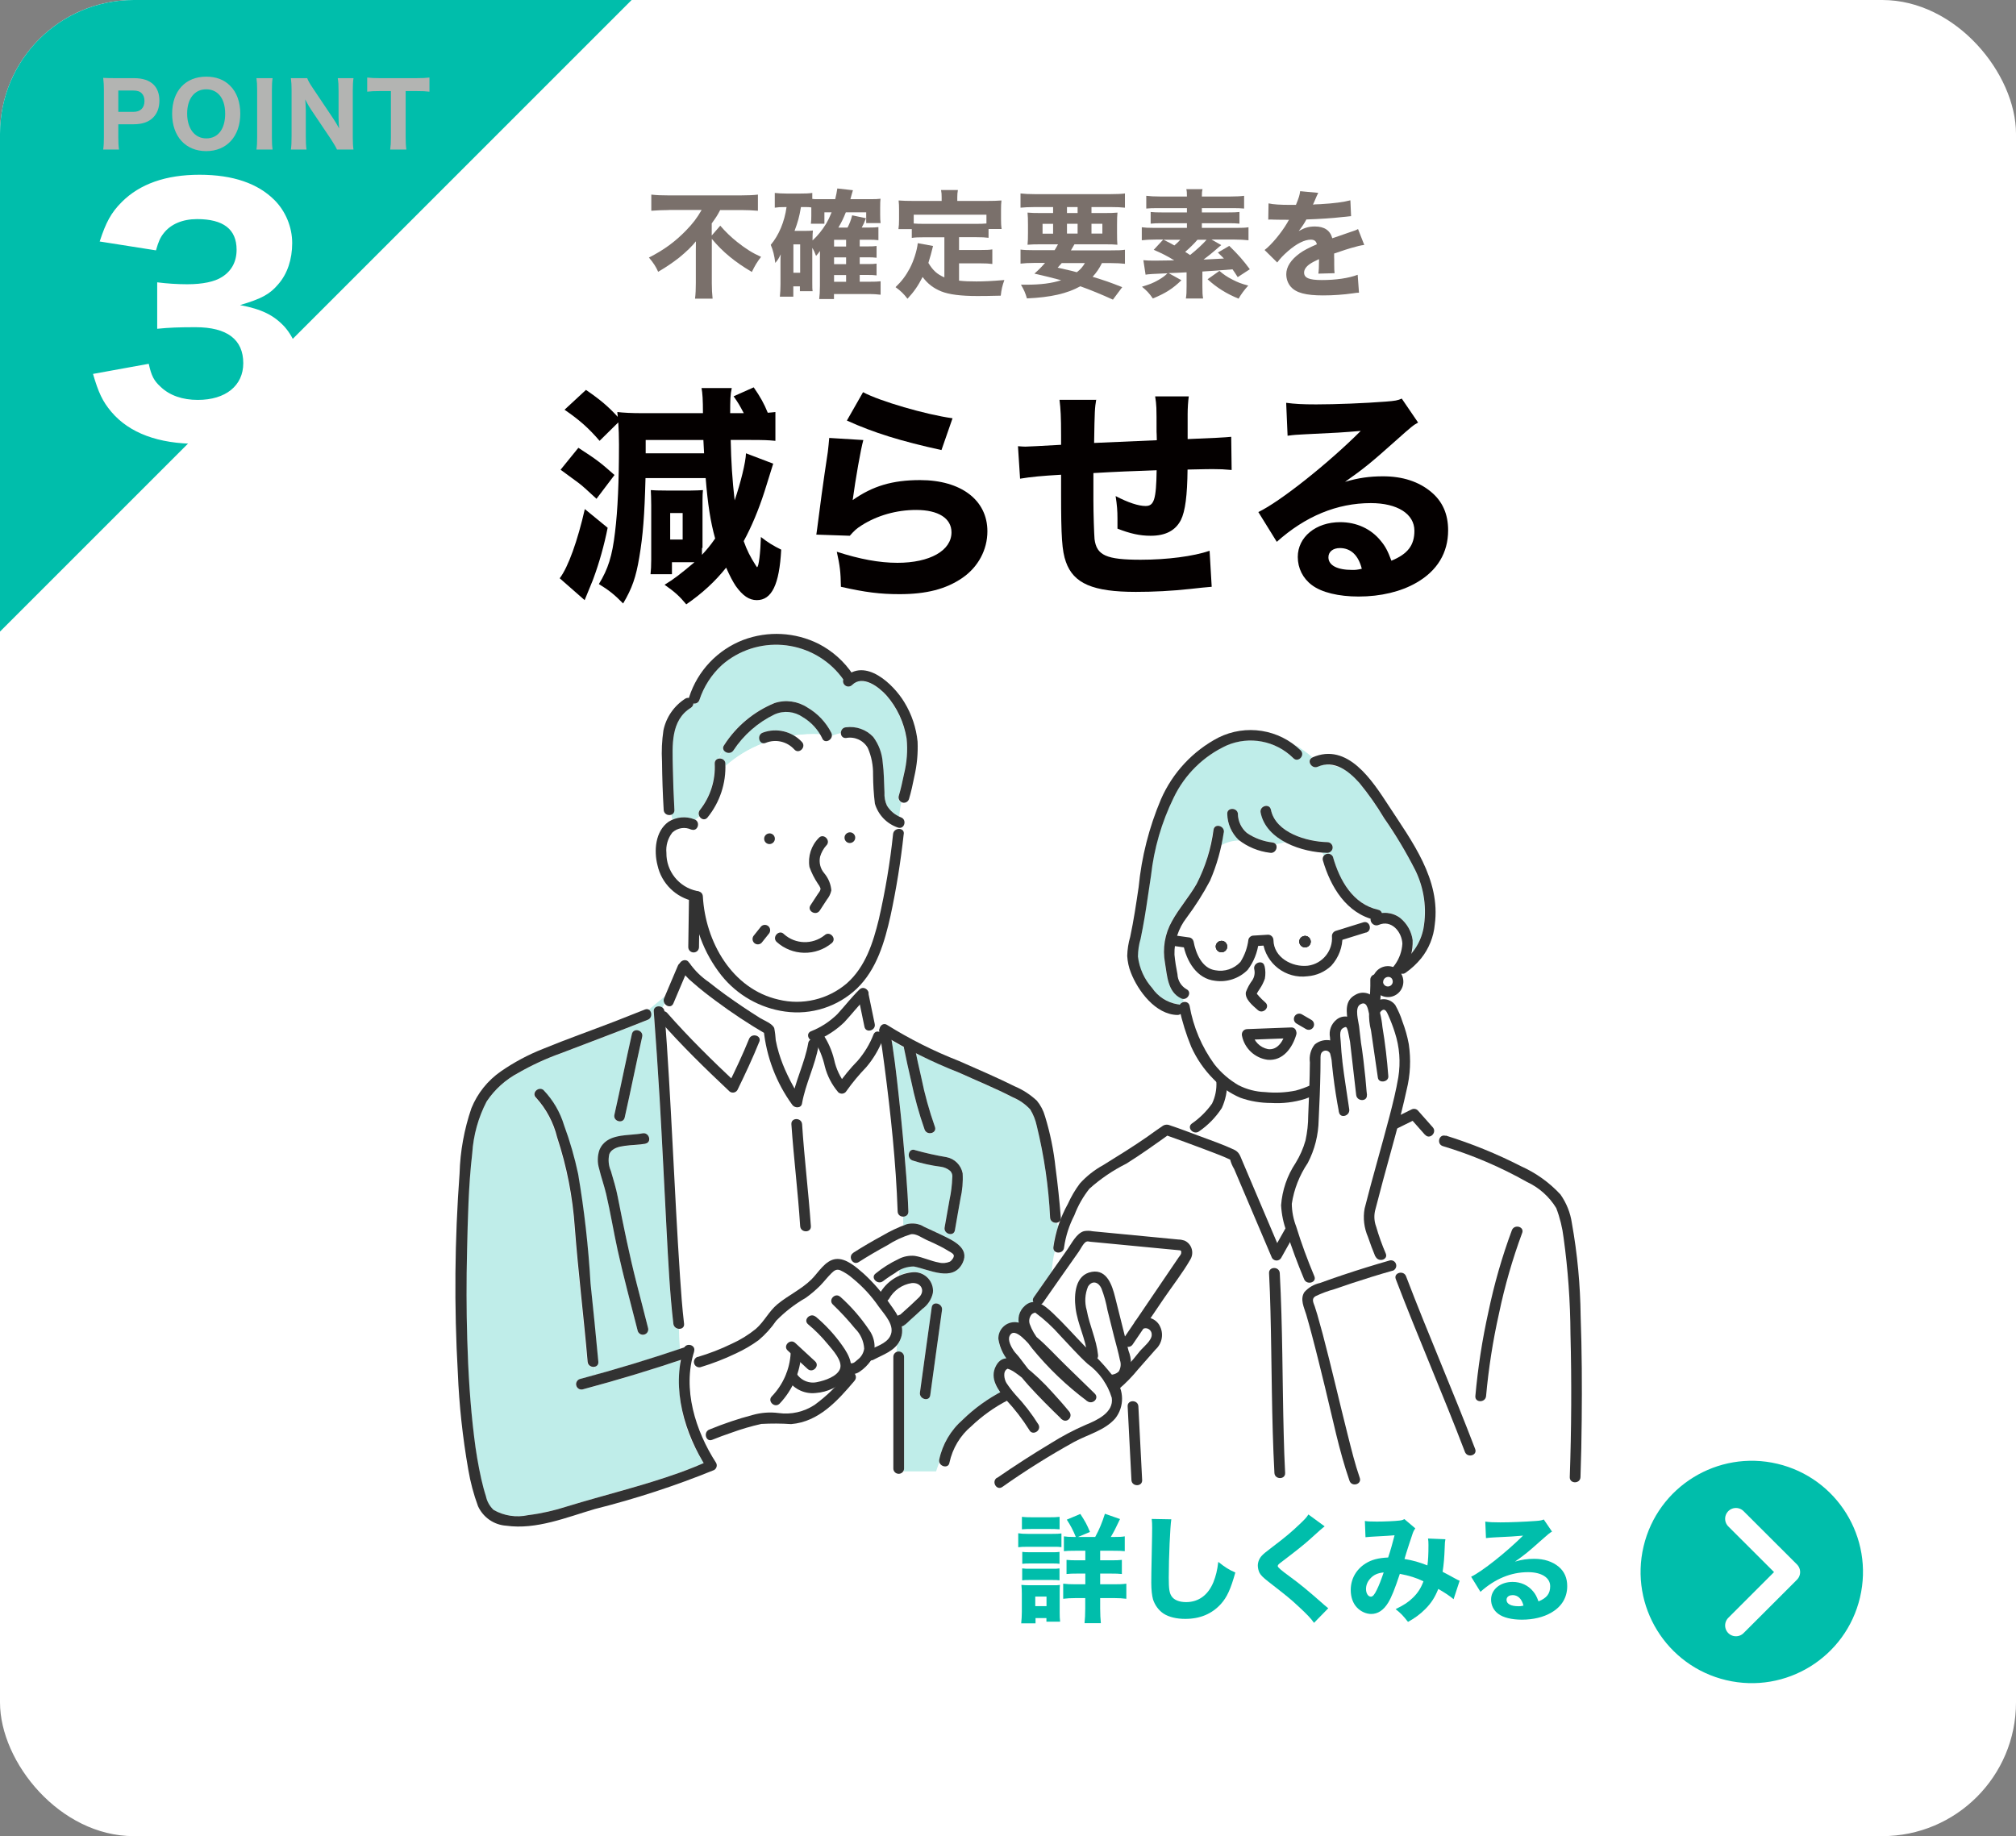 <?xml version="1.0" encoding="UTF-8"?><svg xmlns="http://www.w3.org/2000/svg" viewBox="0 0 229.55 209.09"><rect x="0" y="0" width="229.55" height="209.09" fill="#808080" stroke="none"/><defs><style>.cls-1{mix-blend-mode:multiply;}.cls-2{fill:none;stroke:#fff;stroke-linecap:round;stroke-linejoin:round;stroke-width:2.46px;}.cls-3{isolation:isolate;}.cls-4{fill:#7a706b;}.cls-4,.cls-5,.cls-6,.cls-7,.cls-8,.cls-9,.cls-10,.cls-11{stroke-width:0px;}.cls-5{fill:#363636;}.cls-6{fill:#bfede9;}.cls-7{fill:#b3b4b2;}.cls-8{fill:#323232;}.cls-9{fill:#fff;}.cls-10{fill:#00beab;}.cls-11{fill:#040000;}</style></defs><g class="cls-3"><g id="_レイヤー_2"><g id="_文字"><rect class="cls-9" y="0" width="229.55" height="209.09" rx="15.23" ry="15.23"/><path class="cls-10" d="m71.92,0H15.23C6.82,0,0,6.82,0,15.23v56.69L71.92,0Z"/><g class="cls-1"><path class="cls-7" d="m11.75,17.03c.06-.41.08-.81.08-1.38v-5.41c0-.51-.02-.89-.08-1.37.45.02.78.03,1.37.03h2.13c1.01,0,1.75.25,2.25.75.42.42.65,1.05.65,1.8,0,.8-.24,1.46-.71,1.93-.51.52-1.25.77-2.22.77h-1.75v1.48c0,.57.02,1,.08,1.4h-1.8Zm3.43-4.29c.81,0,1.27-.45,1.27-1.24,0-.36-.1-.66-.3-.86-.21-.23-.52-.33-.97-.33h-1.71v2.43h1.71Z"/><path class="cls-7" d="m26.21,9.77c.75.74,1.15,1.86,1.15,3.17,0,2.58-1.54,4.27-3.88,4.27s-3.88-1.67-3.88-4.26,1.52-4.22,3.88-4.22c1.13,0,2.04.34,2.73,1.04Zm-.57,3.18c0-.98-.26-1.74-.74-2.22-.37-.37-.86-.56-1.42-.56-1.33,0-2.17,1.07-2.17,2.76s.84,2.83,2.18,2.83,2.15-1.07,2.15-2.81Z"/><path class="cls-7" d="m31.04,8.9c-.06.4-.08.71-.08,1.38v5.37c0,.64.02.99.08,1.38h-1.84c.06-.39.08-.76.08-1.38v-5.37c0-.69-.02-.95-.08-1.38h1.84Z"/><path class="cls-7" d="m37.93,13.48c.23.34.47.74.68,1.14-.03-.35-.06-.88-.06-1.25v-3.03c0-.65-.02-1.01-.09-1.44h1.79c-.06.42-.08.81-.08,1.45v5.29c0,.59.02,1.02.08,1.39h-1.88c-.12-.27-.36-.68-.68-1.17l-2.3-3.42c-.2-.3-.37-.6-.64-1.12q0,.12.04.47c0,.17.03.59.03.79v2.92c0,.68.02,1.14.08,1.53h-1.78c.06-.36.08-.83.08-1.54v-5.2c0-.55-.02-.95-.08-1.39h1.86c.09.26.29.62.65,1.15l2.3,3.43Z"/><path class="cls-7" d="m46.19,15.63c0,.57.02.97.08,1.4h-1.84c.06-.43.08-.82.08-1.4v-5.26h-1.27c-.6,0-1.03.02-1.43.07v-1.61c.4.05.84.07,1.42.07h4.16c.7,0,1.1-.02,1.51-.07v1.61c-.41-.05-.79-.07-1.51-.07h-1.2v5.26Z"/></g><path class="cls-9" d="m16.94,41.44c.29,1.33.58,1.91,1.33,2.59,1.04,1.01,2.52,1.51,4.25,1.51,3.17,0,5.18-1.62,5.18-4.18,0-2.7-1.84-4.1-5.44-4.1-1.8,0-3.02.04-4.36.18v-5.29c1.08.14,2.3.22,3.42.22,1.76,0,3.13-.29,3.96-.83,1.08-.68,1.66-1.73,1.66-3.1,0-2.34-1.51-3.49-4.5-3.49-1.66,0-2.99.58-3.78,1.58-.43.54-.61.97-.9,1.98l-6.41-1.01c.72-2.2,1.3-3.28,2.52-4.5,2.05-2.05,5-3.1,8.85-3.1s6.66,1.01,8.53,2.88c1.26,1.26,2.02,3.06,2.02,4.9s-.54,3.49-1.58,4.68c-.97,1.15-1.91,1.66-4.36,2.38,2.48.47,3.85,1.15,5.08,2.48,1.15,1.33,1.69,2.88,1.69,4.97,0,1.98-.83,3.96-2.2,5.29-2.05,2.02-5.29,3.06-9.47,3.06-4.39,0-7.7-1.22-9.75-3.64-1.01-1.19-1.48-2.23-2.09-4.32l6.33-1.15Z"/><path id="_パス_204" class="cls-9" d="m102.47,149.7c-.09.01-.18.05-.25.11-.26-.45-.55-.88-.86-1.3l-.31-.43c.07-.05.12-.11.16-.19.54-.97,1.5-1.64,2.59-1.81,1.08-.1,1.6.88.81,1.65-.63.62-1.29,1.22-1.95,1.8-.06.05-.13.11-.19.16"/><path id="_パス_205" class="cls-9" d="m118.75,148.34c1.36-1.92,2.69-3.87,4.06-5.79.21-.3.52-.96.84-1.14.16-.1.35-.02.53,0,.29.03.58.06.87.08l6.87.66c.81.08,1.61.16,2.42.23h.04s.11.09.11.13c-.02.11.02.17-.03.29-.08.13-.16.26-.26.38l-4.92,7.26s-.05.06-.06.09l-1.13,1.66-1.12-4.47c-.33-1.3-.92-3.17-2.64-2.88-1.93.32-2.05,2.6-1.86,4.13.19,1.53.86,2.95,1.19,4.46l-.1-.1c-1.21-1.26-2.37-2.58-3.64-3.77-.4-.41-.86-.76-1.35-1.04.07-.05.13-.1.18-.17"/><path id="_パス_206" class="cls-9" d="m117.88,149.48c-.06.02-.02,0,0,0"/><path id="_パス_207" class="cls-9" d="m128.51,153.83l-.13-.49c.23.03.45-.08.58-.27l1.2-1.76c.35-.16.77,0,.93.35.04.1.06.2.06.31.03.65-.95,1.42-1.35,1.88-.34.39-.68.8-1.02,1.21-.06-.42-.15-.83-.26-1.24"/><path id="_パス_208" class="cls-9" d="m125.03,154.32c-.18-1.78-.97-3.36-1.29-5.1-.26-.89-.21-1.85.15-2.71.49-.75,1.19-.5,1.52.21.3.8.53,1.63.69,2.48l.75,3c.22.89.49,1.79.67,2.69.15.43.1.9-.13,1.29-.19.21-.46.34-.74.35-.51-.66-1.08-1.28-1.69-1.85.07-.11.09-.23.07-.35"/><path id="_パス_209" class="cls-9" d="m136.55,128.82c1.02-.7,1.89-1.6,2.57-2.64.32-.63.51-1.32.55-2.03.49.34,1.02.63,1.57.85,1.12.4,2.3.6,3.49.59,1.3.08,2.61-.08,3.86-.46.15-.05.29-.11.44-.16-.03.69-.06,1.38-.09,2.08,0,.95-.1,1.9-.31,2.83-.26.9-.64,1.77-1.13,2.57-.96,1.43-1.52,3.09-1.65,4.81.03.91.2,1.8.52,2.65l-.93,1.66-2.53-5.95-1.48-3.49c-.24-.57-.35-.94-.94-1.22-1.23-.57-2.52-1.02-3.79-1.49-.57-.21-1.14-.43-1.71-.64.18-.09.35-.19.52-.29.11.35.49.55.84.44.07-.02.14-.06.21-.11"/><path id="_パス_210" class="cls-9" d="m135.07,112.63c.61.29.23,1.11-.33,1.12v.36s.03,0,.05-.01c.3-.06.59.13.66.43.42,2.41,1.38,4.69,2.82,6.66.76.97,1.7,1.78,2.77,2.4.94.47,1.96.74,3.01.77,1.16.12,2.34.06,3.48-.17.53-.14,1.04-.32,1.54-.54.03-.88.05-1.76.05-2.65-.1-.73.09-1.47.55-2.04.48-.41,1.13-.58,1.75-.47,0-.11-.01-.22-.01-.33-.15-.76.13-1.53.73-2.02.36-.25.8-.37,1.24-.36-.1-.96-.09-1.92.93-2.47.52-.28,1.15-.3,1.68-.06.04-.57.05-1.14.04-1.7-.02-.28.17-.52.44-.57.39-.79,1.32-1.16,2.15-.85.66-.74,1.04-1.69,1.07-2.68-.06-1.36-1.25-2.76-2.69-2.14-.1.04-.2.06-.31.05-.37-.03-.65-.36-.62-.73-2.96-.94-4.63-3.81-5.46-6.67-.06-.19-.02-.4.12-.54-.05-.11-.12-.22-.18-.33-1.46-.11-2.88-.5-4.19-1.17-.36.09-.72.18-1.08.24.07.13.09.27.07.42-.06.36-.39.6-.75.54-1.25-.16-2.45-.63-3.46-1.38-.73,0-1.45.19-2.08.55-.28,1.38-.71,2.72-1.28,4.01-.78,1.48-1.68,2.89-2.68,4.23-.44.63-.8,1.32-1.07,2.04l1.45.2c.21.05.37.22.43.43.26,1.35.96,3.08,2.48,3.3,1.05.2,2.13-.16,2.86-.95.49-.77.8-1.64.91-2.55.07-.26.31-.45.59-.45l1.65-.1c.33,0,.6.27.61.61.03,1.98,2.12,3.12,3.92,2.92,1.67-.22,2.87-1.71,2.74-3.38,0-.33.28-.6.61-.61l2.12-.13c.78-.05.78,1.17,0,1.22l-1.55.09c-.07,1.06-.51,2.06-1.24,2.84-.73.69-1.68,1.11-2.68,1.19-2.33.28-4.5-1.22-5.07-3.49l-.59.03c-.16,1-.57,1.93-1.18,2.74-.97.97-2.34,1.43-3.69,1.24-1.88-.38-3.31-1.91-3.56-3.81l-1.06-.15c-.04.32-.05.64-.02.97.07.75.19,1.49.34,2.23.03.7.41,1.35,1.02,1.7m3.96-5.49c.36-.01.66.25.69.61,0,0,0,0,0,0,.02.36-.25.66-.61.69-.36.02-.66-.25-.69-.61-.02-.36.25-.66.61-.69m9.51-.56c.36-.01.66.25.69.61h0c.02.36-.25.66-.61.69-.36.02-.66-.25-.69-.61-.02-.36.25-.66.61-.69m-4.47,7.55c.59.52-.28,1.38-.86.86-.54-.48-1.5-1.23-1.36-2.04.18-.49.43-.95.74-1.36.24-.38.32-.84.21-1.27-.13-.77,1.05-1.1,1.17-.32.11.47.12.96.03,1.44-.14.4-.33.79-.57,1.14-.1.18-.26.37-.35.55,0,.04.03.07.06.09.08.07.15.16.21.24.22.24.46.47.71.69m5.46,2.81c-.17.29-.54.38-.83.22l-1.08-.63h0c-.29-.17-.39-.54-.22-.83.17-.29.54-.39.83-.22l1.08.63c.29.17.38.54.22.83m-8.12.99s-.02-.09-.02-.14c0-.34.27-.62.61-.63l5.02-.19c.21-.02.41.09.51.28.1.14.13.32.07.49-.43,1.52-1.51,3.07-3.29,2.9-1.44-.2-2.61-1.29-2.9-2.72"/><path id="_パス_211" class="cls-6" d="m129.86,106.88c.17-.79.32-1.59.45-2.4.27-1.59.48-3.19.73-4.78.34-3.08,1.21-6.07,2.57-8.85,1.26-2.64,3.41-4.75,6.06-5.97,2.57-1.1,5.56-.54,7.55,1.43.53.58,1.39-.28.86-.86-.22-.25-.47-.48-.73-.69.74.43,1.44.92,2.09,1.48h-.03c-.72.33-.1,1.38.61,1.07.28-.13.58-.21.89-.24.12.04.25.08.37.1-.13-.03-.25-.06-.37-.1,1.55.05,2.98.83,3.87,2.1,1.03,1.26,1.97,2.59,2.8,3.99,1.32,1.89,2.51,3.87,3.55,5.93,1.01,2.06,1.34,4.39.93,6.65-.19,1-.63,1.94-1.27,2.73.34-1.46-.18-2.99-1.34-3.94-.59-.47-1.35-.67-2.1-.55-.05-.2-.21-.35-.42-.38-2.88-.65-4.38-3.33-5.14-5.97-.1-.33-.45-.51-.78-.4-.11.03-.2.1-.28.18-.06-.11-.12-.22-.18-.33.2.02.39.03.58.03.34,0,.61-.27.61-.61s-.27-.61-.61-.61c-2.29-.05-5.89-1.05-6.42-3.7-.15-.76-1.33-.44-1.17.32.38,1.5,1.41,2.75,2.82,3.39-.35.09-.72.18-1.08.24-.08-.12-.21-.2-.36-.22-1.06-.11-2.07-.49-2.95-1.09-.63-.54-.99-1.32-1.02-2.15-.06-.78-1.28-.78-1.22,0,.03,1.11.49,2.16,1.28,2.93.04.03.08.07.12.1-.73,0-1.45.19-2.08.55.11-.49.2-.99.28-1.48.13-.76-1.04-1.09-1.17-.32-.17,1.09-.41,2.17-.71,3.23-.05.06-.09.12-.14.18.05-.06.09-.12.14-.18-.29,1.02-.7,2-1.21,2.93-.83,1.48-1.98,2.76-2.81,4.25-.82,1.44-1.1,3.12-.8,4.75.25,1.46.29,3.31,1.83,4.05.09.04.19.07.28.06v.36c-.18.04-.33.15-.42.31-.08-.04-.17-.06-.27-.06-1.17-.2-2.22-.87-2.89-1.86-.89-1-1.45-2.25-1.61-3.58,0-.69.11-1.38.31-2.04"/><path id="_パス_212" class="cls-9" d="m92.32,117.44c-.28.13-.39.46-.26.74.05.1.12.18.22.24-.13.08-.21.22-.23.37-.43,1.75-.95,3.49-1.56,5.19-.29-.51-.56-1.04-.82-1.57-.39-.81-.72-1.65-.98-2.51-.14-.47-.26-.95-.35-1.43-.03-.46-.09-.92-.17-1.37-.18-.53-1.18-.89-1.63-1.17-.66-.41-1.3-.83-1.94-1.26-1.32-.89-2.62-1.81-3.86-2.81-.87-.59-1.63-1.34-2.24-2.2-.02-.04-.05-.08-.08-.11.21-.34.33-.72.35-1.12.31.12.66-.04.78-.36.02-.06.04-.13.04-.2,0-.5.01-.99.02-1.49.55,1.71,1.41,3.31,2.54,4.71,1.8,2.25,4.39,3.73,7.25,4.12,2.59.36,5.21-.31,7.31-1.87.02.16.05.33.09.48-.49.55-.96,1.12-1.46,1.67-.86.85-1.89,1.51-3.02,1.96"/><path id="_パス_213" class="cls-9" d="m164.02,129.47s-.03.04-.04.06l-.8-.4s.04-.06.05-.1c.27.14.53.29.79.44"/><path id="_パス_214" class="cls-9" d="m99.46,117.79c-.42,1.09-1.03,2.1-1.79,2.99-.65.67-1.26,1.38-1.82,2.13-.4-.69-.7-1.44-.88-2.22-.23-.93-.6-1.82-1.1-2.64.84-.41,1.61-.96,2.27-1.63.61-.65,1.17-1.35,1.77-2.02l.52,2.52c.14.67,1.05.51,1.17-.06.18.2.35.41.52.61v.04c-.25-.11-.54,0-.65.24,0,0,0,.02-.01.03"/><path id="_パス_215" class="cls-9" d="m100.13,117.25c-.02.07-.02.15-.01.23-.17-.2-.34-.41-.52-.61.02-.09.02-.18,0-.27l-.24-1.18,1.55,1.24c-.31-.1-.64.08-.74.39-.02.07-.03.14-.03.2"/><path id="_パス_216" class="cls-9" d="m120.41,139.21c.02.15.05.29.06.44h0c-.03-.14-.06-.28-.09-.43h.03"/><path id="_パス_217" class="cls-9" d="m108.11,166.55c.35-1.62,1.22-3.08,2.49-4.14,1.21-1.15,2.58-2.13,4.06-2.9.97,1.02,1.84,2.15,2.58,3.34.36.7,1.41.08,1.05-.61-.76-1.22-1.63-2.36-2.62-3.4-.37-.42-.72-.87-1.03-1.34-.25-.41-.45-1.34.1-1.61h.02s.02-.01.02-.01c.03,0,.07.02.1.03.06.02.12.04.18.07.21.1.41.22.61.36.21.14.42.3.61.46.28.35.57.69.88,1.02,1.2,1.31,2.46,2.58,3.75,3.82.58.55,1.35-.26.86-.86-.62-.76-1.27-1.49-1.93-2.21-.84-.93-1.74-1.81-2.7-2.62-.34-.43-.67-.86-1.01-1.31-.21-.28-.49-.52-.68-.82-.27-.4-.69-1.16-.47-1.65.4-.88,1.35-.02,2.08.76.17.24.34.46.5.67,1.83,2.24,3.93,4.25,6.25,5.98.6.47,1.44-.3.86-.86l-3.36-3.27c-1.05-1.02-2.05-2.14-3.17-3.09-.38-.47-.67-1-.86-1.57-.13-.39-.04-.82.23-1.12.11-.09.24-.15.38-.18h0c1.03.76,1.98,1.64,2.83,2.6,1.03,1.09,2.02,2.23,3.14,3.24.72.61,1.37,1.29,1.95,2.03.03.11.1.21.19.29.31.46.52.99.61,1.53.25,1.7-1.71,2.57-2.98,3.09-1.37.59-2.68,1.28-3.94,2.08-1.7,1.02-3.38,2.09-5.02,3.2h-8.06c.11-.35.23-.69.36-1.03.17.55,1.06.71,1.15.04"/><path id="_パス_218" class="cls-9" d="m80.37,164.52c.44-.25.89-.52,1.33-.79.52-.2,1.05-.39,1.58-.58,1.11-.41,2.25-.74,3.41-1,1.13-.07,2.26-.06,3.39.02,3.15-.26,5.29-2.67,7.21-4.92.2-.22.21-.56.02-.79.2-.04.39-.13.55-.24.51-.34.95-.77,1.3-1.28v-.02c.11,0,.21-.03.3-.08.99-.38,1.89-.95,2.67-1.67-.01.26-.02.53-.04.79-.23.08-.38.3-.37.54v12.71c0,.11.03.23.09.32h-20.83c.11-.05.22-.09.33-.14.29-.17.39-.54.22-.83-.43-.66-.82-1.34-1.17-2.04"/><path id="_パス_219" class="cls-9" d="m79.75,155.7c1.39-.42,2.74-.94,4.05-1.57.91-.42,1.77-.92,2.57-1.51.77-.64,1.44-1.38,2-2.21,1-1.02,2.13-1.9,3.37-2.61.58-.42,1.13-.88,1.63-1.38.45-.46.84-.98,1.3-1.43.3-.3.55-.5.97-.34.53.24,1.02.56,1.46.95,1.13.93,2.13,2.01,2.96,3.22.63.89,1.9,2.15,1.29,3.34-.43.61-1.06,1.07-1.78,1.29-.02-.69-.23-1.37-.6-1.95-.94-1.4-2.05-2.69-3.31-3.82-.56-.55-1.42.31-.86.86.9.87,1.75,1.79,2.54,2.75.61.61.98,1.42,1.03,2.28-.07.49-.33.94-.73,1.24-.31.28-.46.46-.78.42-.17-.73-.5-1.42-.96-2.01-.87-1.22-1.89-2.33-3.03-3.3-.6-.51-1.46.36-.86.86.82.69,1.57,1.45,2.25,2.27.53.65,1.74,1.93,1.38,2.83-.34.86-1.72,1.32-2.53,1.47-.89.23-1.82-.12-2.35-.86.15-.46.27-.92.35-1.4l.83.77c.57.53,1.44-.33.86-.86l-2.26-2.09c-.57-.53-1.44.33-.86.86l.33.31c-.1,1.83-.85,3.57-2.12,4.89-.57.54.29,1.4.86.86.62-.6,1.13-1.31,1.5-2.09.7.65,1.66.97,2.61.87.74-.07,1.47-.28,2.14-.61-.67.75-1.43,1.42-2.27,1.98-1.21.79-2.66,1.11-4.09.92-.99-.13-1.99-.05-2.95.22-1.68.44-3.33,1-4.93,1.66-.72.29-.4,1.46.32,1.17.2-.08.41-.16.61-.24-.45.27-.89.53-1.33.79-1.59-2.93-2.15-6.31-1.6-9.6.09-.02.19-.04.28-.07-.14.3-.01.67.29.81.13.06.27.07.41.04"/><path id="_パス_220" class="cls-9" d="m77.49,155.12c-.01.05-.02.11-.03.16v-.16h.03"/><path id="_パス_221" class="cls-6" d="m53.16,142.47c-.09,3.33-.08,6.67.02,10,.11,3.73.33,7.47.79,11.18.19,1.6.46,3.2.81,4.77.15.66.32,1.32.53,1.97.12.59.43,1.13.87,1.55,1.19.68,2.58.89,3.92.6,1.52-.19,3.01-.53,4.46-1,4.24-1.31,8.59-2.33,12.77-3.83.94-.34,1.86-.71,2.77-1.1-.29-.48-.56-.97-.81-1.47-.45.25-.9.5-1.36.75.46-.24.91-.5,1.36-.75-1.62-3.01-2.26-6.45-1.85-9.84v-.16l-.48.05.48-.05v-.25c-3.67,1.23-7.39,2.35-11.13,3.34-.3.07-.61-.11-.71-.4-.11-.32.06-.66.38-.77.61-.16,1.22-.33,1.83-.5-.09-.29-.13-.6-.11-.91-.04.01-.08.02-.12.02-.36.04-.68-.23-.71-.58-.45-5.1-1.07-10.17-1.46-15.27-.24-3.5-.91-6.95-2.01-10.28-.41-1.68-1.23-3.23-2.39-4.51-.59-.52.27-1.37.86-.86,1.08,1.13,1.88,2.5,2.33,4,.67,1.81,1.2,3.66,1.6,5.54.7,4.12,1.17,8.28,1.41,12.45.31,2.98.63,5.95.89,8.93.04.26-.13.5-.38.56-.02.31.02.61.11.91,3.22-.9,6.42-1.88,9.58-2.94-.03-.75-.07-1.52-.1-2.28-.33,0-.61-.25-.65-.58-.41-3.53-.58-7.08-.77-10.63-.26-5-.5-10-.79-15-.18-3.11-.39-6.23-.63-9.34-.06.04-.12.08-.19.11.06-.04.13-.07.19-.11-.02-.2-.03-.4-.04-.59,0-.16.06-.31.17-.43.23-.23.6-.23.83,0,.09-.15.17-.3.25-.46-.13-.18-.16-.43-.07-.63l.09-.22-1.85,1.53c.11.07.19.17.24.29.14.34-.02.73-.35.87-3.3,1.32-6.63,2.56-9.94,3.83-1.65.59-3.25,1.33-4.77,2.2-1.46.77-2.71,1.89-3.63,3.27-.95,1.83-1.51,3.85-1.64,5.91-.43,3.69-.5,7.42-.59,11.13m18.78-24.72c.17-.76,1.35-.44,1.17.32-.69,3.06-1.3,6.13-1.99,9.19-.17.76-1.35.44-1.17-.32.69-3.06,1.3-6.13,1.99-9.19m-3.71,15.35c-.21-.69-.2-1.42.02-2.1.79-1.99,3.23-1.62,4.93-1.93.77-.14,1.1,1.03.32,1.17-.78.14-1.57.13-2.35.24-.67.09-1.49.25-1.78.94-.15.65-.09,1.32.18,1.93.28.98.59,1.95.78,2.95.65,3.29,1.31,6.56,2.14,9.81.44,1.72.89,3.43,1.32,5.15.07.3-.11.61-.4.71-.32.11-.66-.06-.77-.38-.78-3.08-1.62-6.15-2.3-9.25-.46-2.11-.81-4.25-1.3-6.36-.23-.97-.57-1.91-.8-2.88"/><path id="_パス_222" class="cls-9" d="m77.46,154.87l.08-.03c-.02.09-.03.18-.05.28h-.03v-.25"/><path id="_パス_223" class="cls-9" d="m77.89,150.73s0,.09,0,.13c-.03.28-.29.48-.56.44.02.76.06,1.52.1,2.28l.51-.17c.34-.55,1.33-.23,1.11.47-.11.34-.2.68-.27,1.02.09-.02.19-.04.28-.07.07-.16.21-.28.38-.32,1.34-.4,2.64-.9,3.89-1.51.98-.44,1.9-1.01,2.74-1.69.95-.82,1.48-1.99,2.45-2.8,1.24-1.03,2.72-1.69,3.88-2.83.8-.78,1.58-2.21,2.8-2.33.43-.03.86.07,1.24.27.15-.13.31-.25.46-.37-.05-.24.06-.49.27-.61,1.07-.68,2.16-1.32,3.27-1.92.77-.45,1.58-.84,2.4-1.19,0-.33,0-.66-.02-.99h0c-.33,0-.6-.26-.6-.59-.19-5.55-.79-11.13-1.51-16.64-.11-.85-.23-1.71-.37-2.56-.42,1-.99,1.93-1.7,2.75-.82.85-1.58,1.76-2.26,2.72-.02.04-.05.08-.09.11-.24.24-.63.25-.87.01-.71-.84-1.22-1.82-1.5-2.88-.19-.74-.44-1.46-.74-2.16-.42,2.16-1.46,4.17-1.84,6.35-.1.56-.84.53-1.11.14-1.75-2.42-2.86-5.24-3.22-8.2-1.9-1.12-3.74-2.34-5.51-3.65-.89-.66-1.76-1.33-2.59-2.07-.29-.26-.6-.54-.87-.84l-1.37,3.21c-.2.48-.74.36-.98.02-.08.16-.16.31-.25.46.13.11.21.26.22.42.12.03.23.09.31.19,2.29,2.61,4.77,5.06,7.29,7.45.72-1.48,1.42-2.98,2.03-4.5.28-.72,1.46-.4,1.17.32-.75,1.87-1.61,3.69-2.49,5.5-.02.04-.05.08-.09.11-.24.24-.62.25-.87.01-2.48-2.33-4.94-4.72-7.22-7.26.68,9.46,1,18.93,1.63,28.38.12,1.79.26,3.59.46,5.37m12.23-22.73c-.05-.78,1.16-.78,1.22,0,.26,3.88.74,7.73,1,11.61.05.78-1.16.78-1.22,0-.26-3.88-.74-7.73-1-11.61"/><path id="_パス_224" class="cls-9" d="m100.01,146c.2.05.41,0,.56-.12-.07.05,0,0,0,0h0l.03-.02c.11-.08.21-.16.32-.24.33-.24.67-.46,1.02-.67.14-.09.3-.18.46-.28v.56c-.86.41-1.6,1.05-2.12,1.85-.16-.2-.32-.4-.49-.59l.21-.5"/><path id="_パス_225" class="cls-6" d="m104.07,144.21c-.59-.04-1.18.12-1.67.46v.56c.44-.21.91-.33,1.4-.37.17-.02.33-.03.5,0,1.18.12,2.04,1.17,1.92,2.35-.16.75-.6,1.4-1.22,1.84-.46.43-.93.87-1.41,1.29-.26.28-.56.52-.91.69.15.76-.05,1.55-.55,2.14-.01.26-.02.53-.04.79.08-.03.16-.05.24-.05.33,0,.61.26.61.6v12.71c0,.11-.03.23-.09.33h3.74c.11-.35.23-.69.36-1.03-.03-.09-.03-.19-.02-.28.37-1.76,1.31-3.36,2.67-4.55,1.28-1.25,2.72-2.3,4.3-3.15-.75-.82-.93-2.01-.46-3.01.21-.49.69-.81,1.22-.83-.55-.6-.88-1.37-.96-2.18,0-.18.01-.36.06-.53.25-.99,1.26-1.59,2.26-1.33-.1-.63.09-1.27.53-1.74.27-.35.67-.57,1.11-.61-.11-.18-.09-.41.04-.57.69-.98,1.38-1.97,2.07-2.95.03-.76.14-1.52.33-2.27-.12-.11-.19-.28-.17-.44.07-.82.25-1.63.54-2.4-.03-.15-.06-.29-.09-.44-.04,0-.07.02-.11.02-.35.03-.67-.23-.7-.58-.17-3.52-.68-7.02-1.52-10.45-.14-.66-.39-1.29-.74-1.87-.56-.6-1.24-1.07-1.99-1.39-1.99-1.03-4.09-1.88-6.13-2.81-1.63-.74-3.29-1.42-4.9-2.19.2.93.41,1.86.62,2.79.38,1.89.9,3.75,1.54,5.57.28.73-.89,1.05-1.17.32-.64-1.82-1.15-3.68-1.54-5.57-.29-1.23-.56-2.47-.81-3.71,0-.03,0-.06-.01-.09-.47-.25-.93-.51-1.39-.78.35,2.11.58,4.24.82,6.36.34,3.06.63,6.12.86,9.19.1,1.31.19,2.62.23,3.93,0,.03,0,.06,0,.09-.03.3-.3.53-.61.49.02.33.02.66.02.99.13-.05.27-.1.39-.14.67-.18,1.4-.08,1.99.29.68.33,1.37.62,2.04.95,1.23.6,3.17,1.45,2.36,3.14-1.09,2.28-3.85.75-5.57.43m5.55-10.62c.06.98-.02,1.96-.25,2.91-.21,1.19-.43,2.39-.63,3.58-.13.77-1.31.44-1.17-.32.18-1.05.37-2.11.56-3.16.18-.82.28-1.66.31-2.51.05-.27-.04-.56-.23-.76-.31-.26-.69-.43-1.09-.48-1.1-.14-2.18-.38-3.23-.72-.72-.28-.4-1.46.32-1.17,1.18.33,2.38.6,3.58.8.93.18,1.65.9,1.84,1.83m-3.53,15.27c.11-.77,1.28-.44,1.17.32-.46,3.23-.89,6.47-1.34,9.7-.11.77-1.28.44-1.17-.32.45-3.23.87-6.47,1.34-9.7"/><path id="_パス_226" class="cls-9" d="m96.9,143.26c.03.32.31.56.63.53.09,0,.18-.04.26-.09,1.07-.68,2.16-1.32,3.27-1.92.56-.3,1.18-.69,1.81-.97,0,.08.01.17.02.25,0-.08-.01-.17-.02-.25.28-.13.57-.22.87-.28.59-.11,1.28.42,1.79.65.51.23,1.05.47,1.56.73.31.16.62.33.92.52.16.1.51.28.6.46.09.19-.2.62-.43.76-.39.18-.84.22-1.26.1-.94-.17-1.81-.61-2.75-.76-.65-.06-1.3.07-1.87.38-.93.44-1.79.99-2.59,1.64-.43.34-.13.86.29.98l-.21.5c-.46-.54-.96-1.05-1.5-1.51-.56-.53-1.19-.98-1.86-1.35.15-.13.31-.25.46-.37"/><path id="_パス_227" class="cls-9" d="m78.77,108.41c-.03.4-.15.78-.35,1.12-.19-.21-.5-.25-.74-.09l.7-1.83v.25c-.01.26.15.49.4.56"/><path id="_パス_228" class="cls-9" d="m149.63,145.34c-.78-1.85-1.48-3.74-2.07-5.67-.32-.83-.48-1.7-.5-2.59.26-1.67.88-3.25,1.82-4.65.78-1.52,1.21-3.19,1.24-4.9.09-1.86.16-3.71.2-5.57,0-.45,0-.9.01-1.35,0-.25-.02-.63.19-.81.22-.22.57-.21.79,0,.05.05.09.11.12.18.04.11.08.23.1.34.19,2.12.54,4.24.89,6.32.13.78,1.28.44,1.17-.32-.16-1.12-.34-2.24-.51-3.37-.2-1.44-.38-2.88-.45-4.33-.02-.47-.22-1.28.27-1.55.26-.14.35-.15.43,0,.09.23.16.47.2.72.06.25.11.51.16.77l.7,6.12c.09.76,1.28.79,1.22,0-.1-1.31-.23-2.62-.39-3.93-.09-.76-.19-1.51-.32-2.26l-.19-1.64c-.07-.57-.51-2.06.1-2.46.76-.5.91.48,1.03,1.02,0,.65.09,1.3.24,1.94l.78,5.37c.1.68,1.25.51,1.19-.16-.14-1.87-.36-3.75-.67-5.61-.09-.51-.16-1.09-.28-1.65.03-.07.07-.12.12-.18.44-.44.66.09.82.45.3.65.55,1.32.76,2,.53,1.63.66,3.37.39,5.06-.25,1.5-.62,2.98-1,4.45-.92,3.51-1.95,7-2.84,10.52-.19,1.09-.06,2.21.38,3.23.25.76.54,1.52.85,2.26.14.32.49.48.82.37.02.08.03.17.05.26-1.53.45-3.06.92-4.57,1.43-.88.3-1.76.6-2.63.92-.4.13-.79.29-1.16.48-.03-.17-.05-.34-.06-.51.38,0,.75-.28.57-.72"/><path id="_パス_229" class="cls-9" d="m120.41,139.21s.1-.04.14-.06l.05.17c-.04.11-.08.22-.13.33-.02-.15-.04-.29-.06-.44"/><path id="_パス_230" class="cls-9" d="m135.5,128.49c-.17.1-.35.2-.52.29l-.21-.08.72-.4c0,.06,0,.12.02.18"/><path id="_パス_231" class="cls-9" d="m164.02,129.47c-.26-.15-.52-.3-.79-.44.06-.12.07-.25.04-.38.98.1,1.91.48,2.68,1.1-.45-.15-.89-.3-1.34-.44-.21-.08-.45-.01-.6.16"/><path id="_パス_232" class="cls-6" d="m90.4,83.75c-1.07-.65-2.38-.77-3.55-.33-.33.12-.5.48-.38.81.07.2.24.35.45.4-1.59.6-3.05,1.48-4.32,2.61v-.3c-.02-.34-.31-.61-.65-.59-.05,0-.09,0-.13.02.17-.38.37-.76.54-1.16.09.35.44.57.79.48.13-.03.25-.11.34-.21,0-.01.02-.02.03-.03,1.16-1.78,2.78-3.2,4.7-4.12,1.06-.46,2.28-.34,3.22.32.8.49,1.47,1.17,1.97,1.96-1-.05-2,0-2.99.13"/><path id="_パス_233" class="cls-9" d="m76.55,94.8c-.51.66-.75,1.48-.67,2.31-.03,2.09,1.43,3.91,3.47,4.34.07.01.13.03.19.07.27.05.48.29.48.57.28,5.14,3.29,10.55,8.62,11.76,2.73.67,5.62-.02,7.76-1.84,2.14-1.89,3-4.63,3.65-7.32.73-3.2,1.28-6.44,1.62-9.7.04-.32.3-.56.62-.58v-.16s-.05-.02-.05-.02c-1.27-.42-2.25-1.44-2.63-2.72-.13-1.09-.2-2.2-.21-3.3.02-1.05-.19-2.09-.6-3.05-.5-.87-1.5-1.33-2.49-1.13-.03,0-.06,0-.09,0-.29-.02-.51-.27-.49-.56-.35.08-.68.19-1.02.31-.06.54-.84.89-1.1.29l-.02-.04c-.18.02-.35-.04-.48-.15.11-.06.21-.12.32-.18-.01-.03-.03-.05-.05-.07-1-.05-2,0-2.99.13.33.2.64.44.9.73.05.05.09.12.12.18.24.55-.5,1.19-.98.68-.08-.09-.17-.17-.26-.25-.83-.71-1.99-.9-3.01-.49-.08.03-.17.05-.25.04-1.59.6-3.05,1.48-4.32,2.61.03,2.12-.7,4.19-2.04,5.84-.05.07-.12.12-.2.16-.27.12-.59,0-.71-.27-.15.14-.31.27-.48.38.6.32.28,1.37-.43,1.13-.72-.35-1.59-.22-2.18.33m20.21,1.2c-.34,0-.61-.27-.61-.61s.27-.61.61-.61.61.27.61.61-.27.61-.61.61m-2.92,3.45c.46.55.74,1.22.8,1.94-.08.39-.26.75-.51,1.06-.27.41-.54.82-.81,1.23-.43.65-1.48.04-1.05-.61.27-.41.54-.82.81-1.24.14-.21.36-.43.32-.7-.07-.18-.16-.34-.28-.49-.4-.6-.73-1.24-.97-1.92-.2-1.21.19-2.45,1.07-3.32.53-.57,1.39.29.86.86-.33.37-.57.81-.71,1.28-.15.68.03,1.38.48,1.9m-5.45,7.79c-.53-.58.33-1.44.86-.86,1.3,1.16,3.24,1.21,4.61.13.56-.55,1.42.31.86.86-1.84,1.55-4.55,1.5-6.33-.13m-.79-12.34c.34,0,.61.27.61.61s-.27.61-.61.61-.61-.27-.61-.61.27-.61.61-.61m-1.76,12.46c-.23-.24-.23-.62,0-.86l.8-1c.24-.24.62-.24.86,0,.23.24.23.62,0,.86l-.8,1c-.24.24-.62.24-.86,0"/><path id="_パス_234" class="cls-9" d="m93.44,83.7c.06.11.12.22.17.33-.18.02-.35-.04-.48-.15.11-.06.21-.12.32-.18"/><path id="_パス_235" class="cls-6" d="m76.79,92.23c-.09-1.63-.15-3.27-.18-4.91-.04-2.38-.28-5.3,2.07-6.73.17-.1.28-.28.29-.48.3.05.59-.12.68-.41.49-1.52,1.37-2.89,2.55-3.97,3.91-3.41,9.85-2.99,13.25.92.2.23.38.46.56.71-.12.32.05.67.37.79.22.08.46.03.63-.13,1.2-1.19,3.04.22,3.9,1.18,1.22,1.39,2.01,3.1,2.3,4.92.14,1.36.04,2.74-.3,4.07-.16.84-.36,1.68-.6,2.5-.09.27.04.57.31.68-.11.53-.19,1.07-.23,1.62-.57-.28-1.05-.72-1.4-1.25-.22-.47-.31-.99-.28-1.51-.06-1.13-.06-2.26-.2-3.39-.07-1.06-.45-2.07-1.08-2.92-.8-.84-1.95-1.25-3.1-1.1-.34.02-.6.31-.59.65-.34.08-.68.19-1.02.31.01-.11,0-.22-.05-.32-.61-1.21-1.56-2.22-2.74-2.9-1.1-.73-2.48-.91-3.74-.51-2.33.95-4.31,2.58-5.68,4.7.07-.2.13-.41.16-.62-.04.21-.09.41-.16.62l-.07.1c-.09.11-.13.24-.11.38-.17.39-.36.77-.54,1.16-.27.05-.46.3-.44.57.01.3,0,.59-.01.89,0,.02,0,.04,0,.06,0-.02,0-.04,0-.06-.08,1.6-.67,3.13-1.67,4.38-.18.21-.2.51-.05.74-.15.14-.31.27-.48.38-.03-.02-.07-.03-.1-.05-.8-.31-1.69-.3-2.49.02-.03-.19-.06-.37-.09-.56.21-.09.34-.31.32-.53"/><path id="_パス_236" class="cls-9" d="m146.14,118.26c-.24.75-.96,1.25-1.75,1.21-.65-.1-1.21-.51-1.51-1.09l3.26-.12"/><path id="_パス_237" class="cls-9" d="m103.01,150.73s.02-.01.04-.05c-.06.15-.11.13-.06.07l.02-.03"/><path id="_パス_238" class="cls-5" d="m147.95,107.27c-.02-.36.25-.66.61-.69s.66.25.69.61-.25.66-.61.69h0c-.36.01-.66-.25-.69-.61"/><path id="_パス_239" class="cls-5" d="m138.44,107.83c-.02-.36.25-.66.61-.69.36-.02.66.25.69.61.02.36-.25.66-.61.69h0c-.36.01-.66-.25-.69-.61"/><path id="_パス_240" class="cls-9" d="m157.48,111.85c0-.69,1-.86,1.09-.14.04.3-.18.58-.48.62-.3.04-.58-.18-.61-.48"/><path id="_パス_241" class="cls-8" d="m127.91,152.46l6.3-9.28c.1-.12.19-.25.26-.38.05-.12.01-.18.03-.29.01-.08-.33-.23.04-.11-.06-.01-.12-.02-.19-.02-.81-.07-1.61-.15-2.42-.23l-6.87-.66c-.29-.03-.58-.05-.87-.08-.18-.02-.37-.09-.53,0-.32.18-.63.85-.84,1.14-1.37,1.92-2.7,3.86-4.06,5.79-.45.63-1.5.03-1.05-.61,1.29-1.83,2.56-3.67,3.86-5.5.47-.67,1.01-1.79,1.85-2.03.33-.06.66-.06.99.01l6.77.65,3,.29c.23,0,.47.05.69.12.76.34,1.09,1.24.75,2-.02.05-.05.1-.08.15-.87,1.52-1.99,2.94-2.98,4.39l-3.59,5.29c-.44.64-1.49.04-1.05-.61"/><path id="_パス_242" class="cls-8" d="m79.43,154.53c1.34-.4,2.64-.9,3.89-1.51.98-.44,1.9-1.01,2.74-1.69.95-.82,1.48-1.99,2.45-2.8,1.24-1.03,2.72-1.69,3.88-2.83.79-.78,1.58-2.21,2.8-2.33,1.15-.11,2.3.93,3.1,1.62,1.16,1.05,2.18,2.24,3.06,3.53.87,1.2,1.85,2.59,1.12,4.12-.57,1.2-1.93,1.62-3.01,2.2-.69.37-1.3-.68-.61-1.05.81-.43,2.07-.76,2.51-1.64.61-1.19-.65-2.45-1.29-3.34-.83-1.21-1.82-2.29-2.96-3.22-.44-.39-.93-.71-1.46-.95-.42-.15-.67.05-.97.34-.46.45-.85.97-1.3,1.43-.51.5-1.05.97-1.63,1.38-1.24.71-2.38,1.59-3.37,2.61-.56.82-1.24,1.57-2,2.21-.81.59-1.67,1.09-2.58,1.51-1.31.63-2.66,1.15-4.05,1.57-.33.07-.65-.14-.72-.47-.07-.3.11-.61.4-.71"/><path id="_パス_243" class="cls-8" d="m95.68,147.67c1.26,1.13,2.37,2.41,3.31,3.82.72,1.02.79,2.36.18,3.44-.35.5-.79.94-1.3,1.28-.46.31-1.04.37-1.54.15-.74-.24-.43-1.41.32-1.17.49.16.63-.04,1.02-.37.4-.3.66-.75.73-1.24-.05-.86-.42-1.68-1.03-2.28-.79-.97-1.64-1.89-2.54-2.75-.56-.55.3-1.41.86-.86"/><path id="_パス_244" class="cls-8" d="m92.88,149.93c1.15.97,2.17,2.08,3.03,3.3.79,1.11,1.5,2.47.52,3.7-.93,1-2.2,1.6-3.57,1.7-1.34.14-2.63-.54-3.28-1.71-.15-.3-.03-.67.27-.82.27-.14.61-.05.78.2.49.88,1.51,1.32,2.48,1.07.81-.16,2.19-.62,2.53-1.47.36-.91-.85-2.19-1.38-2.83-.68-.83-1.43-1.59-2.25-2.27-.6-.51.27-1.36.86-.86"/><path id="_パス_245" class="cls-8" d="m90.55,152.93l2.26,2.09c.58.53-.29,1.4-.86.86l-2.26-2.09c-.58-.53.29-1.4.86-.86"/><path id="_パス_246" class="cls-8" d="m97.17,142.65c1.07-.68,2.16-1.32,3.27-1.92.89-.53,1.82-.97,2.79-1.32.67-.18,1.4-.08,1.99.29.68.33,1.37.62,2.04.95,1.23.6,3.17,1.45,2.36,3.14-1.09,2.28-3.85.75-5.57.43-.77,0-1.53.26-2.13.74-.35.21-.68.43-1.02.67-.11.08-.22.16-.32.24l-.03.02c-.61.48-1.47-.38-.86-.86.79-.65,1.66-1.2,2.59-1.64.57-.31,1.22-.44,1.87-.38.94.15,1.81.59,2.75.76.42.11.86.07,1.26-.1.23-.14.53-.55.43-.76-.09-.21-.44-.36-.6-.46-.3-.19-.61-.36-.92-.52-.51-.26-1.03-.5-1.56-.73-.52-.23-1.2-.76-1.79-.65-.95.29-1.85.71-2.68,1.25-1.11.6-2.2,1.24-3.27,1.92-.66.42-1.27-.63-.61-1.05"/><path id="_パス_247" class="cls-8" d="m126.36,156.54c.38.03.76-.1,1.03-.37.23-.39.28-.86.13-1.29-.18-.9-.44-1.8-.67-2.69l-.75-3c-.15-.84-.38-1.67-.69-2.48-.33-.71-1.03-.96-1.52-.21-.36.86-.41,1.81-.15,2.71.32,1.74,1.11,3.33,1.29,5.1.08.78-1.14.77-1.22,0-.18-1.84-1.11-3.51-1.34-5.35-.19-1.52-.07-3.81,1.86-4.13,1.73-.29,2.31,1.57,2.64,2.88l1.53,6.11c.36.9.37,1.9.03,2.8-.47.74-1.3,1.18-2.18,1.12-.34,0-.61-.27-.61-.61s.27-.61.61-.61"/><path id="_パス_248" class="cls-8" d="m113.54,168.29c2-1.38,4.05-2.7,6.13-3.95,1.26-.79,2.58-1.49,3.94-2.08,1.27-.52,3.24-1.4,2.98-3.09-.47-1.55-1.43-2.91-2.75-3.86-1.11-1.01-2.1-2.15-3.14-3.24-.85-.97-1.8-1.84-2.83-2.6-.02-.02-.08.02.01,0-.14.03-.28.09-.4.19-.27.31-.36.73-.23,1.12.24.67.61,1.3,1.07,1.85,1.83,2.29,3.96,4.33,6.32,6.07l-.86.86-6-5.83c-.57-.56-2.27-2.84-2.83-1.58-.22.48.2,1.25.47,1.65.2.29.47.53.68.82.56.75,1.11,1.47,1.74,2.17,1.25,1.37,2.56,2.69,3.89,3.97l-.86.86c-1.2-1.49-2.5-2.9-3.9-4.2-.42-.4-.86-.76-1.34-1.09-.19-.14-.39-.26-.61-.36-.06-.03-.12-.05-.18-.07-.03-.01-.07-.02-.1-.03-.16-.01.07-.05-.04.01-.55.28-.35,1.2-.1,1.61.31.47.66.92,1.03,1.34.98,1.04,1.86,2.18,2.62,3.4.36.69-.69,1.31-1.05.61-.77-1.23-1.65-2.37-2.64-3.43-.89-1.1-1.94-2.42-1.14-3.9.77-1.43,2.21-.73,3.18,0,1.16.91,2.23,1.92,3.21,3.02.66.72,1.31,1.45,1.93,2.21.49.6-.28,1.41-.86.86-1.29-1.24-2.55-2.5-3.75-3.82-.7-.79-1.37-1.61-1.99-2.46-.78-.76-1.29-1.76-1.46-2.84-.04-1.02.76-1.88,1.78-1.92.26-.01.52.03.76.13.59.27,1.1.67,1.5,1.18.13.15.23.3.36.45.05.06-.15-.15-.02-.04,1.14.96,2.16,2.1,3.22,3.13l3.36,3.27c.58.56-.26,1.33-.86.86-2.32-1.73-4.42-3.74-6.25-5.98-.97-1.24-2.33-3.2-1.02-4.68,1.17-1.31,2.41-.25,3.37.65,1.27,1.2,2.43,2.52,3.64,3.77,1.26,1.11,2.4,2.34,3.41,3.67,1.09,1.32,1.11,3.22.05,4.56-1.2,1.37-3.12,1.82-4.68,2.67-2.82,1.56-5.55,3.27-8.18,5.13-.65.44-1.26-.61-.61-1.05"/><path id="_パス_249" class="cls-8" d="m126.56,157.32c1.18-1.05,2.26-2.21,3.23-3.46.4-.47,1.38-1.23,1.35-1.88.01-.39-.29-.71-.68-.73-.13,0-.26.03-.37.09-.7.35-1.32-.7-.61-1.05.86-.53,1.99-.27,2.52.59,0,.01.02.03.02.04.52.91.33,2.05-.44,2.75-.66.75-1.32,1.5-1.98,2.25-.66.81-1.39,1.57-2.19,2.25-.61.48-1.47-.37-.86-.86"/><path id="_パス_250" class="cls-8" d="m91.24,154.08c-.11,2.16-.99,4.21-2.48,5.77-.57.54-1.43-.32-.86-.86,1.27-1.33,2.03-3.07,2.13-4.91.04-.78,1.26-.78,1.22,0"/><path id="_パス_251" class="cls-8" d="m102.99,150.76c-.05.06,0,.07.06-.07-.11.25-.03-.56.02-.39l-.28-.36c-.18-.05-.37-.06-.55-.02.03.02.09-.07.01,0,.14-.13.28-.24.42-.36.66-.59,1.32-1.18,1.95-1.8.79-.77.26-1.75-.81-1.65-1.1.17-2.05.84-2.59,1.81-.18.28-.56.36-.84.18-.27-.17-.36-.52-.21-.8.76-1.34,2.11-2.24,3.64-2.41,1.17-.16,2.25.66,2.41,1.84.02.17.03.33,0,.5-.16.75-.6,1.4-1.22,1.84-.47.44-.93.87-1.41,1.29-.32.29-.78.84-1.27.7-.6-.16-.49-.79-.19-1.14.51-.6,1.36.27.86.86"/><path id="_パス_252" class="cls-8" d="m145.72,144.98c.33,6.13.29,12.29.45,18.43.04,1.44.08,2.88.16,4.32.04.78-1.18.78-1.22,0-.33-6.13-.29-12.29-.45-18.43-.04-1.44-.08-2.88-.16-4.32-.04-.78,1.18-.78,1.22,0"/><path id="_パス_253" class="cls-8" d="m164.62,129.31c2.95.92,5.81,2.08,8.56,3.49,1.7.76,3.23,1.85,4.5,3.22.68.97,1.13,2.08,1.3,3.26.63,3.5.96,7.06,1,10.62.14,3.92.16,7.85.12,11.77-.02,2.18-.06,4.36-.14,6.54-.03.78-1.24.78-1.22,0,.19-5.44.22-10.89.08-16.32-.02-3.65-.28-7.3-.78-10.92-.14-1.16-.42-2.31-.84-3.4-.79-1.3-1.96-2.34-3.34-2.98-3.03-1.71-6.25-3.08-9.58-4.08-.74-.24-.43-1.41.32-1.17"/><path id="_パス_254" class="cls-8" d="m154.82,121.91c-.06,1.91.82,3.72,2.34,4.88.65.43.04,1.48-.61,1.05-1.89-1.38-2.99-3.59-2.94-5.93-.05-.78,1.17-.78,1.22,0"/><path id="_パス_255" class="cls-8" d="m139.72,123.18c.04,1.03-.17,2.06-.6,3-.68,1.04-1.55,1.94-2.57,2.64-.6.48-1.47-.37-.86-.86.9-.62,1.69-1.4,2.32-2.29.37-.77.54-1.63.49-2.49,0-.34.27-.61.61-.61s.61.27.61.61"/><path id="_パス_256" class="cls-5" d="m148.63,107.88c-.36.02-.66-.25-.69-.61s.25-.66.61-.69.66.25.69.61h0c.02.36-.25.66-.61.69"/><path id="_パス_257" class="cls-5" d="m148.63,107.88c-.36.02-.66-.25-.69-.61s.25-.66.61-.69.66.25.69.61h0c.02.36-.25.66-.61.69"/><path id="_パス_258" class="cls-5" d="m139.12,108.44c-.36.02-.66-.25-.69-.61s.25-.66.61-.69.66.25.69.61h0c.02.36-.25.66-.61.69"/><path id="_パス_259" class="cls-5" d="m139.12,108.44c-.36.02-.66-.25-.69-.61s.25-.66.61-.69.66.25.69.61h0c.02.36-.25.66-.61.69"/><path id="_パス_260" class="cls-8" d="m143.99,110.01c.11.47.12.96.03,1.44-.14.4-.33.79-.57,1.14-.15.21-.28.43-.4.66.09-.25,0-.11.11-.02.08.07.15.16.21.24.22.24.46.47.71.69.59.52-.28,1.38-.86.86-.54-.48-1.5-1.23-1.36-2.04.18-.49.43-.95.74-1.36.24-.38.32-.84.21-1.27-.13-.76,1.05-1.1,1.17-.32"/><path id="_パス_261" class="cls-8" d="m147.61,117.78c-.43,1.52-1.52,3.07-3.29,2.9-1.44-.2-2.61-1.29-2.9-2.72-.08-.33.11-.67.44-.75.05-.01.09-.02.14-.02l5.02-.19c.78-.03.78,1.19,0,1.22l-5.02.19.59-.77c.16.92.87,1.65,1.79,1.83,1.18.15,1.79-1.07,2.06-2.02.11-.32.45-.49.77-.38.29.1.47.4.4.71"/><path id="_パス_262" class="cls-8" d="m157.25,111.55c.04,1.78-.16,3.56-.59,5.29-.68,2.57-2.25,4.81-4.42,6.33-1.11.84-2.34,1.51-3.65,1.97-1.25.39-2.56.54-3.86.46-1.19,0-2.37-.19-3.49-.59-1.16-.49-2.2-1.21-3.06-2.12-1.06-1.06-1.92-2.31-2.54-3.68-.58-1.41-1.03-2.87-1.36-4.36-.19-.76.99-1.08,1.17-.32.42,2.41,1.38,4.68,2.82,6.66.76.97,1.7,1.78,2.77,2.4.94.47,1.96.74,3.01.77,1.16.12,2.34.06,3.48-.17,1.19-.32,2.31-.84,3.32-1.53,2.12-1.28,3.72-3.28,4.49-5.63.5-1.78.73-3.62.69-5.47,0-.34.27-.61.61-.61.33,0,.6.27.61.61"/><path id="_パス_263" class="cls-8" d="m156.38,104.26c.99-.5,2.18-.39,3.06.28.77.63,1.28,1.53,1.41,2.52.1,2.42-1.35,4.63-3.61,5.51-.74.26-1.06-.91-.32-1.17,1.59-.69,2.66-2.21,2.76-3.94-.06-1.36-1.25-2.76-2.69-2.14-.71.31-1.33-.74-.61-1.05"/><path id="_パス_264" class="cls-8" d="m87.62,96.12c-.34,0-.61-.27-.61-.61,0-.33.27-.6.61-.61.34,0,.61.27.61.61,0,.33-.27.6-.61.61"/><path id="_パス_265" class="cls-8" d="m96.77,96c-.34,0-.61-.27-.61-.61,0-.33.27-.6.61-.61.34,0,.61.27.61.61,0,.33-.27.6-.61.61"/><path id="_パス_266" class="cls-8" d="m61.9,124.15c1.08,1.13,1.88,2.5,2.33,4,.67,1.81,1.2,3.66,1.6,5.54.7,4.12,1.17,8.28,1.41,12.45.31,2.98.62,5.95.89,8.93.07.78-1.15.78-1.22,0-.44-5.1-1.07-10.17-1.46-15.27-.24-3.5-.91-6.95-2.01-10.28-.41-1.68-1.23-3.23-2.39-4.51-.59-.52.27-1.37.86-.86"/><path id="_パス_267" class="cls-8" d="m79.67,102.34l-.08,5.51c0,.34-.27.61-.61.61s-.61-.27-.61-.61l.08-5.51c0-.34.27-.61.61-.61s.61.27.61.61"/><path id="_パス_268" class="cls-8" d="m102.9,94.98c-.34,3.12-.84,6.23-1.5,9.3-.67,2.98-1.56,6.09-3.82,8.28-2.18,2.08-5.2,3.05-8.19,2.63-2.85-.39-5.45-1.87-7.25-4.12-2.03-2.57-3.19-5.72-3.33-9-.04-.78,1.17-.78,1.22,0,.28,5.14,3.29,10.55,8.62,11.76,2.73.67,5.62-.02,7.76-1.84,2.14-1.89,3-4.63,3.66-7.32.73-3.2,1.28-6.44,1.62-9.7.09-.76,1.31-.78,1.22,0"/><path id="_パス_269" class="cls-8" d="m78.73,94.48c-.72-.35-1.59-.22-2.18.33-.51.66-.75,1.48-.67,2.31-.03,2.09,1.43,3.91,3.47,4.34.77.13.44,1.3-.32,1.17-2.07-.42-3.7-2.02-4.16-4.08-.43-1.66-.27-3.88,1.25-4.97.88-.56,1.98-.66,2.94-.28.74.25.42,1.42-.32,1.17"/><path id="_パス_270" class="cls-8" d="m89.27,106.38c1.3,1.16,3.24,1.21,4.61.13.56-.55,1.42.31.86.86-1.84,1.55-4.55,1.5-6.33-.13-.53-.57.33-1.44.86-.86"/><path id="_パス_271" class="cls-8" d="m98.71,113.54c-.93.91-1.7,1.93-2.58,2.87-.92.89-2.01,1.6-3.19,2.08-.71.33-1.33-.72-.61-1.05,1.13-.44,2.15-1.11,3.02-1.96.85-.93,1.61-1.92,2.51-2.8.56-.55,1.42.31.86.86"/><path id="_パス_272" class="cls-8" d="m100.51,118.4c-.45,1.13-1.08,2.19-1.87,3.12-.82.85-1.58,1.76-2.26,2.72-.17.29-.55.39-.84.21-.04-.02-.08-.05-.11-.09-.71-.84-1.22-1.82-1.5-2.88-.24-1.09-.67-2.14-1.27-3.09-.45-.64.61-1.25,1.05-.61.59.88,1.02,1.86,1.27,2.89.22,1.03.67,1.99,1.32,2.82l-.96.13c.7-1.02,1.48-1.97,2.34-2.85.76-.89,1.37-1.9,1.79-2.99.32-.71,1.37-.09,1.05.61"/><path id="_パス_273" class="cls-8" d="m78.49,109.64c.6.87,1.36,1.61,2.24,2.21,1.24,1,2.54,1.92,3.86,2.81.64.43,1.29.85,1.94,1.26.45.28,1.45.65,1.63,1.17.09.45.14.91.17,1.37.09.48.21.96.35,1.43.26.86.59,1.7.98,2.51.46.98.99,1.92,1.6,2.81l-1.11.14c.39-2.25,1.49-4.32,1.88-6.57.13-.77,1.31-.44,1.17.32-.39,2.25-1.49,4.32-1.88,6.57-.1.56-.84.53-1.11.14-1.83-2.52-2.95-5.47-3.26-8.57l.3.53c-2-1.16-3.92-2.43-5.77-3.81-.89-.66-1.76-1.33-2.59-2.07-.58-.46-1.07-1.02-1.47-1.64-.38-.69.67-1.3,1.05-.61"/><path id="_パス_274" class="cls-8" d="m86.46,118.62c-.75,1.87-1.61,3.69-2.49,5.5-.17.29-.55.39-.84.21-.04-.02-.08-.05-.11-.09-2.73-2.57-5.43-5.2-7.91-8.03-.52-.59.34-1.45.86-.86,2.48,2.82,5.17,5.46,7.91,8.03l-.96.13c.84-1.71,1.66-3.44,2.37-5.2.29-.72,1.46-.4,1.17.32"/><path id="_パス_275" class="cls-8" d="m98.87,113.07l.73,3.53c.16.76-1.02,1.09-1.17.32l-.73-3.53c-.16-.76,1.02-1.09,1.17-.32"/><path id="_パス_276" class="cls-8" d="m78.24,110.57l-1.57,3.7c-.31.72-1.35.1-1.05-.61l1.57-3.7c.31-.72,1.35-.1,1.05.61"/><path id="_パス_277" class="cls-8" d="m87.52,106.36l-.8,1c-.24.24-.62.24-.86,0-.23-.24-.23-.62,0-.86l.8-1c.24-.24.62-.24.86,0,.23.24.23.62,0,.86"/><path id="_パス_278" class="cls-8" d="m96.15,77.16c2.37-2.35,5.6.77,6.83,2.82.83,1.36,1.34,2.89,1.5,4.47.06,1.34-.07,2.68-.37,3.98-.17.86-.36,1.73-.61,2.57-.11.32-.45.49-.77.38-.29-.1-.47-.4-.4-.71.24-.82.43-1.66.6-2.5.33-1.33.44-2.71.3-4.07-.29-1.82-1.08-3.53-2.3-4.92-.87-.96-2.7-2.37-3.9-1.18-.24.24-.62.24-.86,0s-.24-.62,0-.86"/><path id="_パス_279" class="cls-8" d="m140.95,92.7c.02.83.39,1.61,1.02,2.15.88.6,1.89.97,2.95,1.09.77.14.44,1.31-.32,1.17-1.31-.16-2.55-.67-3.58-1.48-.79-.77-1.25-1.82-1.28-2.93-.06-.78,1.16-.78,1.22,0"/><path id="_パス_280" class="cls-8" d="m144.71,92.2c.53,2.64,4.13,3.65,6.42,3.7.34,0,.61.27.61.61,0,.33-.27.6-.61.61-2.83-.06-6.95-1.39-7.59-4.59-.15-.76,1.02-1.09,1.17-.32"/><path id="_パス_281" class="cls-8" d="m151.79,97.63c.76,2.64,2.26,5.33,5.14,5.97.76.17.44,1.34-.32,1.17-3.3-.74-5.11-3.78-5.99-6.82-.07-.33.14-.65.47-.72.3-.07.61.11.71.4"/><path id="_パス_282" class="cls-8" d="m148.24,115.51l1.08.63c.29.17.39.54.22.83-.17.29-.54.39-.83.22l-1.08-.63c-.29-.17-.39-.54-.22-.83.17-.29.54-.39.83-.22"/><path id="_パス_283" class="cls-8" d="m93.63,84.08c-.49-1-1.25-1.84-2.21-2.41-.94-.66-2.16-.79-3.22-.32-1.91.92-3.54,2.35-4.7,4.12-.46.63-1.51.02-1.05-.61,1.38-2.16,3.39-3.83,5.75-4.8,1.26-.41,2.63-.22,3.74.51,1.17.68,2.12,1.69,2.73,2.9.31.71-.74,1.33-1.05.61"/><path id="_パス_284" class="cls-8" d="m78.68,80.59c-2.35,1.43-2.11,4.35-2.07,6.73.03,1.64.09,3.27.18,4.91.04.78-1.17.78-1.22,0-.11-1.84-.17-3.68-.19-5.52-.07-1.18-.01-2.37.16-3.54.31-1.5,1.22-2.81,2.52-3.63.3-.16.67-.04.82.25.15.28.06.63-.21.8"/><path id="_パス_285" class="cls-8" d="m96.33,82.82c1.15-.15,2.3.25,3.1,1.1.63.85,1.01,1.86,1.08,2.92.15,1.12.14,2.26.2,3.39-.03.52.06,1.04.28,1.51.37.6.92,1.06,1.58,1.33.74.25.42,1.42-.32,1.17-1.27-.42-2.25-1.44-2.63-2.72-.14-1.1-.2-2.2-.21-3.3.02-1.05-.18-2.09-.6-3.05-.5-.87-1.5-1.32-2.48-1.13-.78.05-.78-1.16,0-1.22"/><path id="_パス_286" class="cls-8" d="m82.59,86.96c.1,2.22-.63,4.41-2.03,6.13-.5.61-1.35-.25-.86-.86,1.18-1.49,1.78-3.37,1.68-5.27-.03-.78,1.18-.78,1.22,0"/><path id="_パス_287" class="cls-8" d="m147.24,86.31c-1.99-1.96-4.98-2.53-7.55-1.43-2.66,1.22-4.8,3.33-6.06,5.97-1.36,2.78-2.23,5.77-2.57,8.85-.25,1.59-.46,3.19-.73,4.78-.14.8-.28,1.6-.45,2.4-.2.66-.3,1.35-.31,2.04.16,1.33.72,2.58,1.61,3.58.67.99,1.71,1.66,2.89,1.86.34,0,.61.27.61.61s-.27.61-.61.61c-2.49-.04-4.5-2.74-5.31-4.84-.24-.6-.37-1.24-.41-1.88.02-.74.13-1.47.34-2.18.4-1.87.68-3.77.96-5.66.33-3.44,1.19-6.81,2.54-10,1.32-3.02,3.63-5.51,6.55-7.03,3.12-1.55,6.88-.96,9.37,1.47.53.58-.33,1.44-.86.86"/><path id="_パス_288" class="cls-8" d="m149.42,86.26c4.03-1.78,6.83,2.63,8.7,5.49,2.65,4.07,5.94,8.39,5.25,13.53-.13,1.41-.67,2.75-1.55,3.85-.52.63-1.11,1.18-1.78,1.65-.64.45-1.25-.61-.61-1.05,1.38-.93,2.33-2.37,2.65-3.99.41-2.26.08-4.59-.93-6.65-1.05-2.06-2.23-4.04-3.55-5.93-.83-1.4-1.77-2.73-2.8-3.99-1.19-1.35-2.88-2.69-4.75-1.86-.71.31-1.33-.73-.61-1.05"/><path id="_パス_289" class="cls-9" d="m156.87,111.85c.04.64.59,1.13,1.22,1.09.64-.04,1.13-.59,1.09-1.22-.04-.64-.59-1.13-1.22-1.09h0c-.64.04-1.12.59-1.09,1.22"/><path id="_パス_290" class="cls-8" d="m157.48,111.85c.04.3.31.52.62.48.3-.04.52-.31.48-.62-.09-.72-1.1-.55-1.09.14,0,.34-.27.61-.61.61-.33,0-.6-.27-.61-.61-.04-.97.72-1.79,1.69-1.83.97-.04,1.79.72,1.83,1.69.04.95-.68,1.76-1.63,1.83-.99.06-1.83-.69-1.89-1.68,0,0,0,0,0,0-.09-.78,1.13-.77,1.22,0"/><path id="_パス_291" class="cls-8" d="m162.26,129.23l-1.7-1.92.74.1-8.86,4.37c-.07.05-.15.08-.23.11-.24.06.2-.06.14-.18.02.03-.15.25-.16.29l-.96,1.71-3.16,5.63-2.19,3.9c-.17.29-.55.39-.84.21-.09-.05-.16-.12-.21-.21l-3.39-7.97-.91-2.14c-.21-.35-.37-.72-.47-1.12,0-.11.27.15.03.05-.21-.09-.41-.19-.62-.28-.8-.34-1.61-.63-2.41-.94-1.46-.55-2.93-1.09-4.4-1.61l.47-.06c-1.6,1.14-3.21,2.3-4.88,3.34-1.52.76-2.94,1.72-4.21,2.86-.72.91-1.3,1.93-1.71,3.02-.59,1.14-.99,2.38-1.17,3.66-.05.78-1.27.78-1.22,0,.24-1.75.8-3.43,1.66-4.97.37-.82.82-1.59,1.36-2.31.76-.84,1.66-1.55,2.65-2.09,1.71-1.06,3.4-2.1,5.05-3.25.56-.39,1.11-.81,1.69-1.19.24-.18.56-.22.84-.1,1.18.39,2.34.84,3.5,1.27,1.27.47,2.56.92,3.79,1.49.6.28.7.65.94,1.22l1.48,3.49,2.98,7.01h-1.05l5.06-9.01,1.12-2c.12-.3.31-.56.56-.76.51-.29,1.03-.54,1.57-.77l2.86-1.41,4.7-2.32c.24-.13.54-.1.74.1l1.7,1.92c.52.58-.34,1.45-.86.86"/><path id="_パス_292" class="cls-8" d="m75.66,115.18c.77,10.05,1.1,20.13,1.77,30.19.12,1.79.25,3.59.46,5.37.09.78-1.13.77-1.22,0-.41-3.53-.58-7.08-.77-10.63-.26-5-.5-10-.79-15-.2-3.31-.42-6.62-.67-9.93-.06-.78,1.16-.78,1.22,0"/><path id="_パス_293" class="cls-8" d="m73.12,118.07c-.69,3.06-1.3,6.13-1.99,9.19-.17.76-1.35.44-1.17-.32.69-3.06,1.3-6.13,1.99-9.19.17-.76,1.35-.44,1.17.32"/><path id="_パス_294" class="cls-8" d="m73.51,130.24c-.78.14-1.57.13-2.35.24-.66.09-1.48.25-1.78.94-.15.65-.09,1.32.18,1.93.28.98.59,1.95.78,2.95.65,3.29,1.31,6.56,2.14,9.81.44,1.72.89,3.43,1.32,5.15.07.33-.14.65-.47.72-.3.07-.61-.11-.71-.4-.78-3.08-1.62-6.15-2.3-9.25-.46-2.11-.81-4.25-1.3-6.36-.23-.97-.57-1.91-.8-2.88-.21-.69-.2-1.42.02-2.1.79-1.99,3.23-1.61,4.93-1.93.76-.14,1.09,1.03.32,1.17"/><path id="_パス_295" class="cls-8" d="m96.05,77.41c-2.98-4.24-8.84-5.27-13.09-2.28-.27.19-.52.39-.76.6-1.18,1.08-2.06,2.45-2.56,3.97-.25.74-1.42.42-1.17-.32.96-2.99,3.23-5.38,6.16-6.51,2.8-1.05,5.91-.89,8.59.45,1.57.81,2.91,2.01,3.89,3.48.44.65-.61,1.26-1.05.61"/><path id="_パス_296" class="cls-8" d="m139.34,94.8c-.28,1.89-.8,3.74-1.56,5.49-.78,1.48-1.68,2.89-2.68,4.23-.93,1.2-1.41,2.68-1.37,4.19.07.75.19,1.49.34,2.23.03.7.41,1.35,1.02,1.7.71.34.09,1.39-.61,1.05-1.54-.74-1.58-2.59-1.83-4.05-.3-1.63-.02-3.31.8-4.75.82-1.49,1.97-2.77,2.81-4.25.99-1.93,1.64-4.01,1.92-6.16.13-.77,1.3-.44,1.17.32"/><path id="_パス_297" class="cls-8" d="m155.53,106.19l-3.12.97.45-.59c.03,1.26-.43,2.48-1.28,3.41-.73.69-1.67,1.11-2.68,1.19-2.49.33-4.78-1.43-5.11-3.92,0-.07-.02-.14-.02-.21l.61.61-1.65.1.59-.45c-.13,1.14-.56,2.23-1.26,3.15-.97.97-2.34,1.43-3.69,1.24-2.12-.23-3.28-2.25-3.65-4.19l.43.43-1.78-.25c-.77-.11-.44-1.28.32-1.17l1.78.25c.21.05.37.22.43.43.25,1.35.95,3.08,2.48,3.3,1.05.2,2.13-.16,2.86-.95.49-.77.8-1.64.91-2.55.07-.26.31-.45.59-.45l1.65-.1c.33,0,.6.27.61.61.03,1.98,2.12,3.12,3.92,2.92,1.67-.22,2.87-1.71,2.74-3.38,0-.27.19-.51.45-.59l3.12-.97c.75-.23,1.07.94.32,1.17"/><path id="_パス_298" class="cls-9" d="m157.2,142.95s-1.58-3.77-1.34-4.74c1.21-4.83,2.8-10.19,3.26-12.21.76-3.41,1.31-5.03.35-8.39-.3-.99-.69-1.95-1.16-2.87-.6-.83-1.96-.13-1.84.96l1,6.87c-.19-2.78-.63-5.54-1.29-8.25-.38-1.16-2.37-.68-2.27.77l1.11,9.61s-.48-6.35-1.16-7.98c-.31-.74-1.79-.18-1.83.62.12,3.07.46,6.13.99,9.15l-.79-5.42c-.04-.34-.07-2-1.04-2-.86,0-1.46.24-1.46,1.46,0,2.3-.13,5.37-.24,7.66-.09,1.69-.64,3.33-1.58,4.74-.86,1.26-1.37,2.73-1.46,4.26-.13,1.76,2.6,8.31,2.6,8.31"/><path id="_パス_299" class="cls-8" d="m158.56,144.7c-1.52.43-3.04.9-4.55,1.4-.7.23-1.4.47-2.09.71-.74.2-1.45.47-2.14.8-.49.29-.22.75-.07,1.18.1.31.2.62.29.93.21.73.41,1.47.61,2.2,1.01,3.83,1.89,7.69,2.86,11.53.41,1.62.81,3.26,1.36,4.85.25.74-.92,1.06-1.17.32-1.2-3.45-1.92-7.11-2.79-10.65-.49-1.99-.97-3.98-1.5-5.97-.2-.76-.41-1.52-.63-2.28-.25-.83-.75-1.78-.21-2.59.47-.52,1.08-.88,1.77-1.03.87-.32,1.75-.63,2.63-.92,1.76-.59,3.54-1.14,5.32-1.65.33-.07.65.14.72.47.07.3-.11.61-.4.71"/><path id="_パス_300" class="cls-8" d="m160.1,145.34c2.52,6.6,5.35,13.07,7.87,19.67.28.73-.9,1.05-1.17.32-2.52-6.6-5.35-13.07-7.87-19.67-.28-.73.9-1.05,1.17-.32"/><path id="_パス_301" class="cls-8" d="m173.32,140.4c-1.1,2.98-1.98,6.03-2.63,9.14-.7,3.11-1.19,6.26-1.48,9.44-.07.77-1.28.78-1.22,0,.29-3.22.78-6.41,1.48-9.56.66-3.17,1.55-6.29,2.68-9.33.28-.72,1.45-.41,1.17.32"/><path id="_パス_302" class="cls-8" d="m101.02,116.72c2.58,1.61,5.31,2.98,8.15,4.09,2.13.94,4.31,1.87,6.4,2.91.92.39,1.76.94,2.49,1.62.43.52.75,1.13.93,1.78.59,1.91.99,3.88,1.2,5.87.25,1.88.45,3.78.6,5.67.06.78-1.16.78-1.22,0-.17-3.52-.68-7.02-1.52-10.45-.14-.66-.39-1.29-.74-1.87-.56-.6-1.23-1.07-1.99-1.39-1.99-1.03-4.09-1.88-6.13-2.81-3.05-1.2-5.99-2.66-8.78-4.37-.64-.44-.03-1.49.61-1.05"/><path id="_パス_303" class="cls-8" d="m94.09,96.27c-.33.37-.57.81-.71,1.28-.15.68.03,1.38.48,1.9.46.55.74,1.22.8,1.94-.08.39-.26.75-.51,1.06-.27.41-.54.82-.81,1.24-.43.65-1.49.04-1.05-.61.27-.41.54-.82.81-1.24.14-.21.36-.43.32-.7-.07-.18-.16-.34-.28-.49-.4-.6-.73-1.24-.97-1.92-.2-1.21.2-2.45,1.07-3.32.53-.57,1.4.29.86.86"/><path id="_パス_304" class="cls-8" d="m97.29,157.25c-1.92,2.26-4.06,4.66-7.21,4.92-1.13-.08-2.26-.08-3.39-.02-1.16.26-2.29.59-3.41,1-.74.25-1.47.52-2.19.81-.72.29-1.04-.89-.32-1.17,1.61-.66,3.25-1.22,4.93-1.66.96-.27,1.96-.35,2.95-.22,1.43.2,2.88-.13,4.09-.92,1.4-1.02,2.65-2.24,3.7-3.62.51-.6,1.37.27.86.86"/><path id="_パス_305" class="cls-8" d="m114.76,159.45c-1.52.78-2.92,1.78-4.16,2.96-1.27,1.06-2.14,2.52-2.49,4.14-.11.77-1.28.44-1.17-.32.37-1.76,1.31-3.36,2.67-4.55,1.34-1.31,2.87-2.41,4.54-3.28.69-.36,1.31.69.61,1.05"/><path id="_パス_306" class="cls-8" d="m79.04,153.9c-1.37,4.25.15,9.05,2.49,12.67.17.29.07.66-.22.83-4.42,1.8-8.96,3.28-13.58,4.44-3.21.94-6.66,2.38-10.08,1.9-1.4-.09-2.63-.94-3.22-2.22-.5-1.35-.87-2.75-1.11-4.17-.64-3.65-1.04-7.33-1.19-11.03-.43-7.56-.36-15.15.2-22.7.07-2.53.53-5.04,1.35-7.43.69-1.7,1.86-3.16,3.37-4.2,1.49-1.03,3.1-1.89,4.78-2.55,2.72-1.12,5.49-2.09,8.23-3.15,1.12-.44,2.25-.88,3.37-1.33.73-.29,1.04.89.32,1.17-3.3,1.32-6.63,2.56-9.94,3.83-1.65.59-3.25,1.33-4.77,2.2-1.46.77-2.71,1.89-3.63,3.27-.95,1.83-1.51,3.85-1.64,5.91-.43,3.69-.5,7.42-.59,11.13-.08,3.33-.08,6.67.02,10,.11,3.73.33,7.47.79,11.18.19,1.6.46,3.2.81,4.77.15.66.32,1.32.53,1.97.12.59.43,1.13.87,1.55,1.19.68,2.58.89,3.92.6,1.52-.19,3.01-.53,4.46-1,4.24-1.3,8.59-2.33,12.77-3.83,1.14-.41,2.25-.86,3.35-1.36l-.22.83c-2.51-3.88-4.08-9.06-2.62-13.61.24-.74,1.41-.43,1.17.32"/><path id="_パス_307" class="cls-8" d="m78.37,154.57c-3.97,1.35-7.99,2.57-12.04,3.65-.33.07-.65-.14-.72-.47-.07-.3.11-.61.4-.71,4.05-1.08,8.07-2.3,12.04-3.65.74-.25,1.06.92.32,1.17"/><path id="_パス_308" class="cls-8" d="m101.3,117.2c.48,2.52.76,5.09,1.04,7.64.34,3.06.62,6.12.86,9.19.1,1.31.19,2.62.23,3.93.03.78-1.19.78-1.22,0-.19-5.55-.79-11.13-1.51-16.64-.16-1.27-.34-2.54-.58-3.8-.15-.76,1.03-1.09,1.17-.32"/><path id="_パス_309" class="cls-8" d="m91.33,128.02c.25,3.88.73,7.73,1,11.61.05.78-1.16.78-1.22,0-.25-3.88-.73-7.73-1-11.61-.05-.78,1.16-.78,1.22,0"/><path id="_パス_310" class="cls-8" d="m102.94,154.51v12.71c0,.34-.27.61-.61.61s-.61-.27-.61-.61v-12.71c0-.34.27-.61.61-.61s.61.27.61.61"/><path id="_パス_311" class="cls-8" d="m129.62,160.15l.43,8.39c.04.78-1.18.78-1.22,0-.14-2.79-.29-5.59-.43-8.39-.04-.78,1.18-.78,1.22,0"/><path id="_パス_312" class="cls-8" d="m104.1,119.03c.25,1.24.53,2.48.81,3.71.38,1.89.9,3.75,1.54,5.57.28.73-.89,1.05-1.17.32-.64-1.82-1.15-3.68-1.54-5.57-.29-1.23-.56-2.47-.81-3.71-.16-.76,1.02-1.09,1.17-.32"/><path id="_パス_313" class="cls-8" d="m107.26,149.19c-.46,3.23-.89,6.47-1.34,9.7-.11.77-1.28.44-1.17-.32.45-3.23.88-6.47,1.34-9.7.11-.77,1.28-.44,1.17.32"/><path id="_パス_314" class="cls-8" d="m104.19,130.97c1.18.33,2.38.6,3.58.8.93.18,1.65.9,1.84,1.83.06.98-.03,1.96-.25,2.91-.21,1.19-.43,2.39-.63,3.58-.13.77-1.31.44-1.17-.32.18-1.05.37-2.11.56-3.16.18-.82.28-1.66.31-2.51.05-.27-.04-.56-.23-.76-.31-.26-.69-.43-1.09-.48-1.1-.14-2.18-.38-3.23-.72-.72-.29-.4-1.46.32-1.17"/><path id="_パス_315" class="cls-8" d="m90.44,85.34c-.83-.91-2.13-1.21-3.27-.74-.73.28-1.05-.89-.32-1.17,1.56-.58,3.32-.16,4.46,1.06.53.57-.33,1.44-.86.86"/><path id="_パス_316" class="cls-8" d="m156.61,143.11c-.31-.74-.59-1.5-.85-2.26-.44-1.02-.58-2.14-.38-3.23.89-3.52,1.92-7,2.84-10.52.38-1.47.75-2.95,1-4.44.27-1.7.14-3.43-.39-5.06-.21-.68-.47-1.35-.76-2-.16-.36-.38-.89-.82-.45-.37.37-.07,1.18,0,1.65l.82,5.61-1.19.16c-.1-1.33-.25-2.65-.43-3.97-.15-1.05-.31-2.1-.56-3.14-.13-.53-.25-1.57-1.04-1.06-.62.4-.17,1.89-.1,2.46l.54,4.67.36,3.15h-1.22c-.12-2.32-.41-4.62-.87-6.89-.04-.25-.1-.49-.2-.72-.08-.16-.17-.15-.43,0-.49.27-.29,1.07-.27,1.55.08,1.54.28,3.08.49,4.61.14,1.03.3,2.06.47,3.09l-1.17.32-.7-4.82c-.03-.62-.13-1.24-.29-1.84-.12-.28-.44-.42-.73-.3-.07.03-.13.07-.18.12-.21.18-.19.56-.19.81,0,.45,0,.9-.01,1.35-.03,1.86-.11,3.72-.2,5.57-.03,1.71-.45,3.39-1.24,4.9-.94,1.4-1.57,2.98-1.82,4.65.01.88.18,1.76.5,2.59.59,1.92,1.29,3.81,2.07,5.67.3.72-.88,1.04-1.17.32-.73-1.75-1.41-3.54-1.97-5.35-.38-.98-.59-2.01-.65-3.06.13-1.72.69-3.37,1.65-4.81.49-.8.88-1.67,1.13-2.57.2-.93.31-1.88.31-2.83.09-2.02.17-4.04.19-6.06-.1-.73.09-1.47.55-2.04.5-.42,1.16-.59,1.8-.46.58.17,1.03.64,1.16,1.23.08.27.13.55.16.84.01.11.03.22.03.32,0,.11.02.2,0,.04.22,1.81.52,3.61.78,5.41.11.76-1.04,1.1-1.17.32-.54-2.81-.88-5.64-1.02-8.5-.15-.76.13-1.53.73-2.02.65-.55,1.63-.47,2.18.18,0,0,0,0,0,0,.29.6.47,1.24.53,1.9.15.85.27,1.7.37,2.56.16,1.31.29,2.61.39,3.93.06.79-1.13.76-1.22,0l-.95-8.24c-.13-1.16-.42-2.48.85-3.16.81-.49,1.86-.22,2.35.59,0,0,0,0,0,.01.39.98.64,2.01.74,3.06.31,1.85.53,3.73.67,5.61.05.67-1.1.84-1.19.16l-.78-5.37c-.18-.69-.25-1.4-.22-2.12.12-.91.96-1.55,1.87-1.43.44.06.84.29,1.11.65.33.59.61,1.22.81,1.86.32.84.57,1.71.73,2.59.26,1.74.18,3.52-.25,5.23-.75,3.46-1.76,6.85-2.68,10.28-.31,1.17-.62,2.33-.92,3.5-.12.59-.08,1.2.13,1.76.3,1.05.67,2.08,1.1,3.08.3.72-.87,1.04-1.17.32"/><path class="cls-4" d="m76.14,23.92c-.6,0-1.38.03-1.98.08v-1.84c.59.07,1.21.09,1.93.09h8.29c.83,0,1.48-.03,1.92-.09v1.84c-.56-.05-1.28-.08-1.88-.08h-2.42c-.29.56-.41.76-.96,1.52v1.38l.97-1.12c.64.73,1.16,1.24,1.92,1.85.97.77,1.74,1.26,2.73,1.7-.43.55-.72,1.02-1.05,1.72-1.93-1.14-3.3-2.26-4.56-3.77v5.03c0,.68.03,1.25.09,1.78h-2c.07-.53.09-1.14.09-1.8v-3.63c0-.37,0-.49.01-1.1-.45.57-1.08,1.18-1.9,1.85-.67.52-1.34,1-2.4,1.62-.24-.56-.56-1.05-1.05-1.62,1.73-.88,2.99-1.81,4.24-3.1.77-.8,1.22-1.38,1.76-2.32h-3.75Z"/><path class="cls-4" d="m96.31,24.18c-.28.69-.45,1.06-.85,1.74h1.04c.21-.39.4-.86.53-1.4l1.57.33c-.17.47-.29.72-.48,1.06h.86c.56,0,.72-.01,1.04-.05v1.49c-.33-.04-.64-.05-1.01-.05h-1.12v.76h.87c.58,0,.77-.01,1.05-.05v1.34c-.29-.04-.6-.05-1.04-.05h-.88v.77h.87c.57,0,.77-.01,1.05-.05v1.34c-.33-.04-.57-.05-1.04-.05h-.88v.77h1.14c.6,0,.93-.01,1.24-.05v1.53c-.45-.05-.82-.08-1.29-.08h-4.02v.57h-1.68c.05-.47.08-.81.08-1.53v-3.19c.01-.43.01-.68.01-.75-.16.23-.35.45-.45.56-.15-.39-.24-.61-.43-.92v3.94c0,.57,0,.77.04,1h-1.45v-.55h-.75v1.17h-1.53c.04-.41.07-.88.07-1.41v-2.59c0-.25,0-.49.03-.82-.27.54-.29.57-.62.98-.12-.9-.25-1.42-.52-2.06.92-1.08,1.57-2.63,1.8-4.3h-.21c-.49,0-.75.01-1.13.07v-1.68c.37.04.79.07,1.33.07h1.58c.57,0,.93-.01,1.36-.07v.68c.17.03.32.03.72.03h1.89c.12-.48.17-.76.24-1.22l1.78.2c-.09.31-.15.48-.29,1.02h2.33c.46,0,.81-.01,1.1-.05-.03.24-.04.51-.04,1.01v.82c0,.43.01.65.05.94h-1.64v-1.22h-2.33Zm-5.97,6.88h.77v-3.23h-.77v3.23Zm3.53-6.88v1.3h-1.54c.04-.29.05-.59.05-.89v-.97c-.23-.03-.36-.04-.58-.04h-.6c-.19,1.13-.35,1.7-.73,2.71h1.29c.33,0,.55-.01.8-.04-.03.28-.04.56-.04.93v.2c.56-.51,1.1-1.16,1.57-1.94.23-.4.35-.65.6-1.26h-.81Zm2.47,3.89v-.76h-1.37v.76h1.37Zm-1.37,2.01h1.37v-.77h-1.37v.77Zm0,2.01h1.37v-.77h-1.37v.77Z"/><path class="cls-4" d="m107.52,27.02h-2.32c-.61,0-1.01.01-1.38.07v-1h-1.52c.05-.33.07-.63.07-1.12v-1.13c0-.35-.01-.68-.05-1.01.52.04,1,.05,1.53.05h3.37v-.39c0-.35-.01-.56-.07-.85h1.92c-.05.29-.07.49-.07.84v.4h3.5c.53,0,1.01-.01,1.53-.05-.04.35-.05.62-.05,1.01v1.14c0,.4.01.73.07,1.1h-1.49v1c-.39-.05-.75-.07-1.38-.07h-1.98v1.46h2.45c.67,0,.97-.01,1.34-.07v1.66c-.4-.05-.72-.07-1.34-.07h-2.45v1.97c.61.07,1.17.09,1.97.09.88,0,1.73-.04,3.19-.16-.24.68-.33,1.06-.41,1.78-1.14.03-1.94.04-2.66.04-1.88,0-3.22-.17-4.12-.53-.88-.36-1.54-.86-2.12-1.64-.51,1-.96,1.66-1.72,2.48-.43-.56-.75-.88-1.36-1.32.72-.69,1.17-1.3,1.62-2.14.44-.83.83-2.05.91-2.87l1.74.32c-.16.67-.33,1.28-.53,1.93.52.86.98,1.28,1.82,1.65v-4.59Zm4.8-2.57h-8.28v1c.32.03.65.04,1.16.04h5.96c.49,0,.83-.01,1.16-.04v-1Z"/><path class="cls-4" d="m120.07,28.51c.17-.28.25-.41.4-.69h-1.93c-.68,0-1.09.01-1.54.05.04-.41.05-.72.05-1.34v-.92c0-.64-.01-.98-.05-1.4.47.04.85.05,1.5.05h1.41v-.68h-2.14c-.64,0-1.12.03-1.57.07v-1.62c.45.05.93.08,1.7.08h8.49c.77,0,1.36-.03,1.7-.08v1.62c-.47-.05-.93-.07-1.56-.07h-2.25v.68h1.44c.7,0,1.13-.01,1.52-.05-.04.37-.05.73-.05,1.4v.89c0,.68.01,1.04.04,1.37-.33-.04-.76-.05-1.5-.05h-3.39c-.19.32-.27.47-.4.69h4.58c.81,0,1.17-.01,1.57-.07v1.6c-.45-.05-.92-.08-1.57-.08h-1.05c-.32.64-.61,1.06-1.06,1.56,1.4.43,1.96.62,3.37,1.18l-1.06,1.42q-1.98-.9-3.71-1.52c-1.52.84-3.39,1.26-6.08,1.38-.19-.64-.32-.94-.68-1.56h.59c1.66,0,2.91-.16,3.99-.51-1-.27-1.85-.48-3.05-.75.59-.53.8-.75,1.21-1.22h-1.22c-.65,0-1.12.03-1.57.08v-1.6c.4.05.8.07,1.57.07h2.33Zm-1.36-3.02v1.12h1.2v-1.12h-1.2Zm2.18,4.47c-.19.21-.25.28-.46.52q.43.09,1.53.35c.15.04.27.07.65.17.39-.29.68-.62.92-1.04h-2.63Zm.6-5.7h1.21v-.68h-1.21v.68Zm0,2.34h1.21v-1.12h-1.21v1.12Zm2.79,0h1.24v-1.12h-1.24v1.12Z"/><path class="cls-4" d="m139.05,27.92c-.17.13-.19.15-.76.64-.28.25-.67.56-1.25,1q.73-.03,2.32-.12c-.28-.29-.35-.35-.69-.68l1.3-.76c1.08,1.06,1.57,1.62,2.34,2.66l-1.38.9c-.29-.47-.4-.62-.59-.89q-1.9.16-3.43.25v1.69c0,.65.01.97.08,1.38h-1.96c.07-.44.08-.72.08-1.38v-1.6c-.69.04-1.37.07-2.05.09l1.46.81c-.97.96-1.84,1.5-3.25,2.08-.41-.59-.68-.88-1.24-1.34.89-.27,1.25-.41,1.9-.78.47-.28.65-.41,1.01-.75q-2.17.08-2.5.16l-.25-1.65c.35.04.73.05,1.33.05.35,0,1.05-.01,2.18-.03-.68-.44-1.48-.84-2.33-1.2l1.08-1.17h-.84c-.68,0-1.16.03-1.6.08v-1.48c.36.05.73.07,1.41.07h3.73v-.53h-2.87c-.53,0-.89.01-1.26.05v-1.33c.39.04.69.05,1.26.05h2.87v-.49h-3.22c-.69,0-1.02.01-1.41.05v-1.45c.41.05.91.08,1.62.08h3.01c0-.45-.01-.59-.07-.84h1.85c-.07.27-.08.41-.08.84h3.21c.72,0,1.25-.03,1.6-.08v1.45c-.37-.04-.76-.05-1.4-.05h-3.41v.49h3.03c.59,0,.88-.01,1.25-.05v1.33c-.36-.04-.72-.05-1.25-.05h-3.03v.53h3.91c.66,0,1.02-.01,1.4-.07v1.48c-.48-.05-1.01-.08-1.58-.08h-2.63l1.09.62Zm-6.57-.62c.64.32.8.4,1.24.65.28-.24.41-.37.68-.65h-1.92Zm3.87,0c-.37.44-.96,1.01-1.4,1.38.31.19.36.23.56.36.76-.61,1.4-1.2,1.88-1.74h-1.04Zm2.5,3.55c.51.43.85.67,1.52,1.01.57.29.94.44,1.76.66-.47.52-.8.97-1.1,1.49-1.37-.56-2.48-1.25-3.53-2.21l1.36-.96Z"/><path class="cls-4" d="m144.45,23.16c.49.12,1.34.17,2.44.17h.67c.33-.8.43-1.12.48-1.56l2.06.19q-.09.15-.49,1.1c-.05.12-.05.13-.11.24.2-.03.24-.03.83-.05,1.58-.09,2.67-.24,3.43-.44l.08,1.8q-.41.04-1.05.11c-.97.12-2.7.23-4.04.27-.25.47-.44.75-.87,1.32.69-.39,1.17-.52,1.84-.52,1.08,0,1.74.45,1.98,1.34.12-.04.36-.12.71-.24.52-.19.59-.21,1.18-.41.76-.25.81-.27,1.04-.4l.71,1.81c-.39.05-.83.15-1.5.35q-.32.08-1.93.63v.44s.01.24.01.24v.67c0,.4.01.62.04.89l-1.85.05c.05-.25.08-.84.08-1.54,0-.01,0-.05-.01-.11-.55.25-.81.4-1.06.57-.41.29-.63.62-.63.96,0,.61.57.85,2.02.85,1.61,0,3.05-.21,4.08-.6l.15,2.04c-.25.01-.31.01-.67.07-1.12.16-2.3.24-3.42.24-1.96,0-3.06-.29-3.67-.98-.33-.37-.52-.89-.52-1.44,0-.83.53-1.65,1.54-2.38.44-.32,1.03-.63,1.94-1.02-.07-.36-.29-.53-.68-.53-.72,0-1.62.45-2.62,1.32-.55.48-.88.84-1.21,1.28l-1.44-1.42c.74-.55,1.9-1.93,2.59-3.11.12-.23.13-.24.2-.33-.75,0-.85,0-1.24-.01-.25-.01-.47-.01-.51-.01-.12,0-.2,0-.23-.01h-.19c-.05,0-.12,0-.2.01l.03-1.8Z"/><path class="cls-11" d="m69.19,60.1c-.39,1.97-.97,4.02-1.6,5.72-.08.26-.45,1.1-1.02,2.52l-2.84-2.49c.97-1.26,2.05-4.31,2.86-7.88l2.6,2.13Zm-3.34-9.11c2.13,1.37,2.57,1.73,4.12,3.1l-2.05,2.71c-1.08-1-1.63-1.5-2.02-1.79q-1.55-1.13-2.07-1.52l2.02-2.49Zm14.08,11.4v.79c.58-.63.92-1.02,1.5-1.86-.53-1.89-.84-3.89-1.08-6.88h-6.85c-.11,4.25-.29,6.56-.71,9.03-.37,2.23-.81,3.52-1.84,5.25-.97-1-1.63-1.52-2.76-2.21,1.05-1.71,1.52-3.18,1.84-5.91.31-2.52.45-5.78.45-9.98,0-.95-.03-1.76-.08-2.52l-2.13,2.1c-1.26-1.47-2.31-2.39-3.99-3.54l2.44-2.26c1.65,1.13,2.57,1.92,3.62,3.07-.03-.24-.03-.31-.05-.55.68.08,1.63.13,2.84.13h6.91c0-1.52-.05-2.28-.16-2.86h3.44c-.16.74-.18,1.34-.18,2.86h1.55c-.5-.95-.66-1.21-1.16-1.92l2.29-1.02c.73,1.05,1.18,1.84,1.6,2.89.37-.03.47-.03.87-.08v3.28c-.81-.08-1.39-.1-2.78-.1h-2.31c.05,2.49.18,4.52.45,6.88.68-2,1.26-4.33,1.29-5.36l3.1,1.18q-.08.24-1,3.2c-.66,2.05-1.47,3.99-2.36,5.62.37,1.05.76,1.81,1.37,2.76.03.03.05.08.11.16,0,.03.03.05.03.05.21,0,.39-1.63.45-3.44.76.6,1.44,1.02,2.31,1.44-.21,3.99-1.08,5.75-2.78,5.75-.87,0-1.6-.5-2.39-1.6-.34-.52-.63-1.05-1.1-2.1-1.23,1.55-2.73,2.94-4.54,4.18-.76-.92-1.31-1.42-2.47-2.23,1.08-.66,1.73-1.16,3.41-2.57h-2.57v1.37h-2.44c.05-.45.08-.95.08-1.68v-6.17c0-.66-.03-1.42-.05-1.73.34.03.87.05,1.73.05h2.84c.47,0,1.08-.03,1.37-.05-.03.18-.05.71-.05,1.16v5.44Zm.24-10.77q-.03-.47-.08-1.52h-6.57v1.52h6.64Zm-3.86,9.82h1.42v-3.02h-1.42v3.02Z"/><path class="cls-11" d="m98.3,50.12c-.29,1.02-.89,4.44-1.21,6.83,2.26-1.6,4.52-2.28,7.67-2.28,4.67,0,7.67,2.28,7.67,5.83,0,2.1-1.05,4.07-2.84,5.3-1.87,1.29-4.12,1.86-7.17,1.86-2.2,0-3.89-.21-6.67-.84-.03-1.68-.11-2.39-.47-3.99,2.6.84,4.83,1.26,6.91,1.26,3.68,0,6.15-1.39,6.15-3.47,0-1.6-1.5-2.55-4.02-2.55-2.26,0-4.44.63-6.22,1.76-.58.37-.81.58-1.34,1.18l-3.81-.13c.05-.34.05-.37.1-.71.24-1.94.68-5.25,1.21-8.72.08-.63.1-.97.16-1.58l3.89.24Zm-.03-5.46c1.89,1.02,7.14,2.55,10.19,2.97l-1.26,3.62c-4.57-1-7.72-1.97-10.77-3.36l1.84-3.23Z"/><path class="cls-11" d="m124.82,45.5c-.16.97-.18,1.21-.24,4.94q3.39-.16,7.14-.31c0-.5-.03-.87-.03-.97,0-2.91,0-2.97-.16-4.02h3.83c-.08.55-.13,1.37-.13,2.02v2.84q4.1-.16,4.96-.26l.05,3.78c-.92-.08-1.21-.1-2.13-.1-.47,0-.63,0-2.89.05-.03,2.94-.26,4.75-.76,5.75-.63,1.21-1.76,1.79-3.44,1.79-1.23,0-2.31-.24-3.78-.81v-1.16c0-.89-.05-1.5-.21-2.55,1.42.74,2.6,1.13,3.41,1.13.97,0,1.21-.74,1.26-4.07-2.47.08-4.86.18-7.2.32v3.12c0,1.52.08,3.81.13,4.41.24,1.84,1.34,2.34,5.25,2.34,3.02,0,6.01-.39,7.85-1.02l.24,4.1q-1,.08-2.39.24c-2.18.24-4.25.34-6.25.34-4.88,0-7.09-.95-7.96-3.41-.45-1.26-.55-2.86-.55-7.75v-2.18c-2.23.13-3.41.24-4.67.45l-.24-3.7c.39.03.66.05.84.05.34,0,1.68-.08,4.07-.21v-1.1c0-2.07-.05-2.99-.18-4.02h4.15Z"/><path class="cls-11" d="m146.45,45.87c.97.13,1.84.18,3.41.18,2.26,0,5.51-.13,7.96-.32,1.02-.08,1.34-.13,1.79-.34l1.86,2.73c-.55.31-.58.31-2.62,2.13-2.73,2.44-3.57,3.12-5.7,4.62,1.5-.45,2.81-.63,4.33-.63,2.23,0,4.07.6,5.49,1.79,1.29,1.08,1.92,2.52,1.92,4.36,0,2.55-1.23,4.6-3.6,5.96-1.76,1.02-4.07,1.58-6.59,1.58-2.28,0-4.23-.47-5.33-1.31-1.02-.76-1.6-1.92-1.6-3.2,0-2.26,2.05-3.96,4.83-3.96,1.86,0,3.52.76,4.62,2.13.53.63.81,1.18,1.21,2.26,1.86-.76,2.62-1.76,2.62-3.41,0-1.92-1.94-3.15-4.96-3.15-3.86,0-7.46,1.5-10.71,4.41l-2.1-3.39c2.47-1.18,7.96-5.54,11.66-9.24-2.15.18-2.6.21-6.46.39-.84.05-1.08.05-1.87.16l-.16-3.73Zm6.12,16.54c-.79,0-1.31.42-1.31,1.05,0,.92,1,1.44,2.7,1.44.39,0,.5,0,1.1-.13-.39-1.55-1.26-2.36-2.5-2.36Z"/><path class="cls-10" d="m115.95,174.6c.32.05.57.07,1.08.07h2.75c.56,0,.8-.01,1.08-.05v1.56c-.29-.04-.41-.04-1.03-.04h-2.81c-.49,0-.75.01-1.08.05v-1.58Zm.33,10.25c.04-.41.07-.87.07-1.3v-2.05c0-.4-.01-.67-.05-1.02.32.03.6.04,1.01.04h2.53c.49,0,.64,0,.85-.04-.03.25-.03.44-.03.93v2.25c0,.4.01.68.05,1.01h-1.56v-.41h-1.24v.6h-1.64Zm.08-12.12c.37.04.59.05,1.16.05h1.97c.57,0,.79-.01,1.16-.05v1.42c-.36-.03-.63-.04-1.16-.04h-1.97c-.52,0-.81.01-1.16.04v-1.42Zm.04,3.99c.25.03.43.04.84.04h2.59c.44,0,.55,0,.81-.04v1.36c-.25-.04-.4-.04-.81-.04h-2.59c-.41,0-.59.01-.84.04v-1.36Zm0,1.88c.29.04.43.04.84.04h2.59c.44,0,.55,0,.81-.04v1.36c-.25-.04-.4-.04-.84-.04h-2.58c-.41,0-.53,0-.83.04v-1.36Zm1.48,4.3h1.28v-1.09h-1.28v1.09Zm6.83-7.89c.47-.86.78-1.62,1.1-2.63l1.72.6c-.49,1.04-.69,1.44-1.05,2.04h.39c.6,0,.88-.01,1.2-.07v1.69c-.35-.04-.69-.05-1.36-.05h-1.44v1.09h1.18c.62,0,1-.01,1.29-.05v1.61c-.32-.04-.69-.05-1.29-.05h-1.18v1.22h1.57c.56,0,.97-.01,1.41-.07v1.72c-.43-.05-.81-.08-1.38-.08h-1.6v1.18c0,.69.03,1.17.08,1.68h-1.86c.05-.45.08-1.01.08-1.66v-1.2h-1.05c-.62,0-1.04.03-1.46.08v-1.72c.4.05.8.07,1.48.07h1.04v-1.22h-.89c-.59,0-.89.01-1.25.05v-1.61c.38.04.66.05,1.25.05h.89v-1.09h-1.12c-.64,0-.98.01-1.32.05v-1.69c.33.05.57.07,1.16.07h.2c-.32-.77-.57-1.26-1.03-1.97l1.54-.65c.52.79.76,1.22,1.1,2.05l-1.36.57h1.96Z"/><path class="cls-10" d="m133.37,173.01c-.13.79-.29,4.34-.29,6.64,0,1.29.07,1.74.32,2.12.28.43.88.67,1.66.67,1.41,0,2.5-.8,3.1-2.26.28-.71.44-1.33.56-2.32.87.68,1.16.86,1.94,1.21-.53,1.9-.95,2.81-1.64,3.58-1.03,1.13-2.37,1.7-4.07,1.7-.98,0-1.86-.21-2.46-.6-.56-.37-.98-.95-1.2-1.61-.12-.43-.2-1.12-.2-1.9,0-.6.01-1.46.05-3.22.04-1.84.05-2.65.05-3.05,0-.44-.01-.62-.05-1l2.22.04Z"/><path class="cls-10" d="m150.84,173.81q-.33.23-1.66,1.45c-.68.62-1.72,1.44-3.21,2.57-.41.31-.48.37-.48.52q0,.19,1.29,1.12c1.29.95,2.1,1.61,4.06,3.34.15.13.23.2.4.33l-1.62,1.66c-.36-.51-.81-.98-1.74-1.84-.97-.91-1.37-1.22-3.46-2.85-.61-.48-.85-.72-1.01-1.01-.11-.23-.19-.55-.19-.82,0-.4.17-.83.47-1.14.19-.2.37-.36,1.18-.97,1.48-1.12,2.2-1.73,3.09-2.58.64-.61.79-.77,1.02-1.13l1.86,1.36Z"/><path class="cls-10" d="m155.41,173.2c.28.05.62.07,1.36.07.84,0,2.05-.05,2.61-.12.25-.03.36-.07.53-.16l1.24,1.05c-.12.17-.21.33-.3.59-.11.31-.71,2.13-.93,2.9.98.16,1.66.36,2.61.73.08-.57.12-1.2.12-2.33,0-.32-.01-.47-.05-.73l1.98.08c-.05.28-.07.41-.08.93-.04,1.17-.11,1.94-.24,2.78.3.16,1.01.52,1.4.75.31.16.36.2.54.27l-.69,2.1c-.37-.33-1.04-.77-1.74-1.17-.39.96-.8,1.61-1.49,2.3-.56.57-1.22,1.05-1.96,1.45-.62-.78-.81-.97-1.41-1.45.98-.48,1.46-.8,2-1.33s.9-1.1,1.17-1.84c-.8-.39-1.6-.64-2.69-.85-.57,1.72-.94,2.65-1.33,3.29-.52.85-1.17,1.28-1.93,1.28-.57,0-1.17-.27-1.6-.71-.48-.49-.73-1.2-.73-2.02,0-1.25.61-2.34,1.69-3.02.69-.43,1.44-.63,2.57-.68.27-.81.52-1.69.73-2.53-.35.04-1.16.08-2.4.15-.21.01-.52.03-.91.07l-.07-1.84Zm.57,6.61c-.29.33-.44.73-.44,1.14,0,.49.24.87.56.87.21,0,.41-.23.68-.8.24-.48.51-1.18.77-1.96-.71.07-1.18.29-1.57.75Z"/><path class="cls-10" d="m169.11,173.27c.49.07.93.09,1.73.09,1.14,0,2.8-.07,4.03-.16.52-.04.68-.07.91-.17l.94,1.38c-.28.16-.29.16-1.33,1.08-1.38,1.24-1.81,1.58-2.89,2.34.76-.23,1.42-.32,2.2-.32,1.13,0,2.06.31,2.78.9.65.55.97,1.28.97,2.21,0,1.29-.62,2.33-1.82,3.02-.89.52-2.06.8-3.34.8-1.16,0-2.14-.24-2.7-.67-.52-.39-.81-.97-.81-1.62,0-1.14,1.04-2.01,2.45-2.01.94,0,1.78.39,2.34,1.08.27.32.41.6.61,1.14.95-.39,1.33-.89,1.33-1.73,0-.97-.98-1.6-2.51-1.6-1.96,0-3.78.76-5.43,2.24l-1.06-1.72c1.25-.6,4.03-2.81,5.91-4.68-1.09.09-1.32.11-3.27.2-.43.03-.55.03-.95.08l-.08-1.89Zm3.1,8.38c-.4,0-.67.21-.67.53,0,.47.51.73,1.37.73.2,0,.25,0,.56-.07-.2-.79-.64-1.2-1.26-1.2Z"/><circle class="cls-10" cx="199.48" cy="179.02" r="12.66" transform="translate(-20.59 332.03) rotate(-76.72)"/><polyline class="cls-2" points="197.66 172.95 203.74 179.02 197.66 185.1"/></g></g></g></svg>